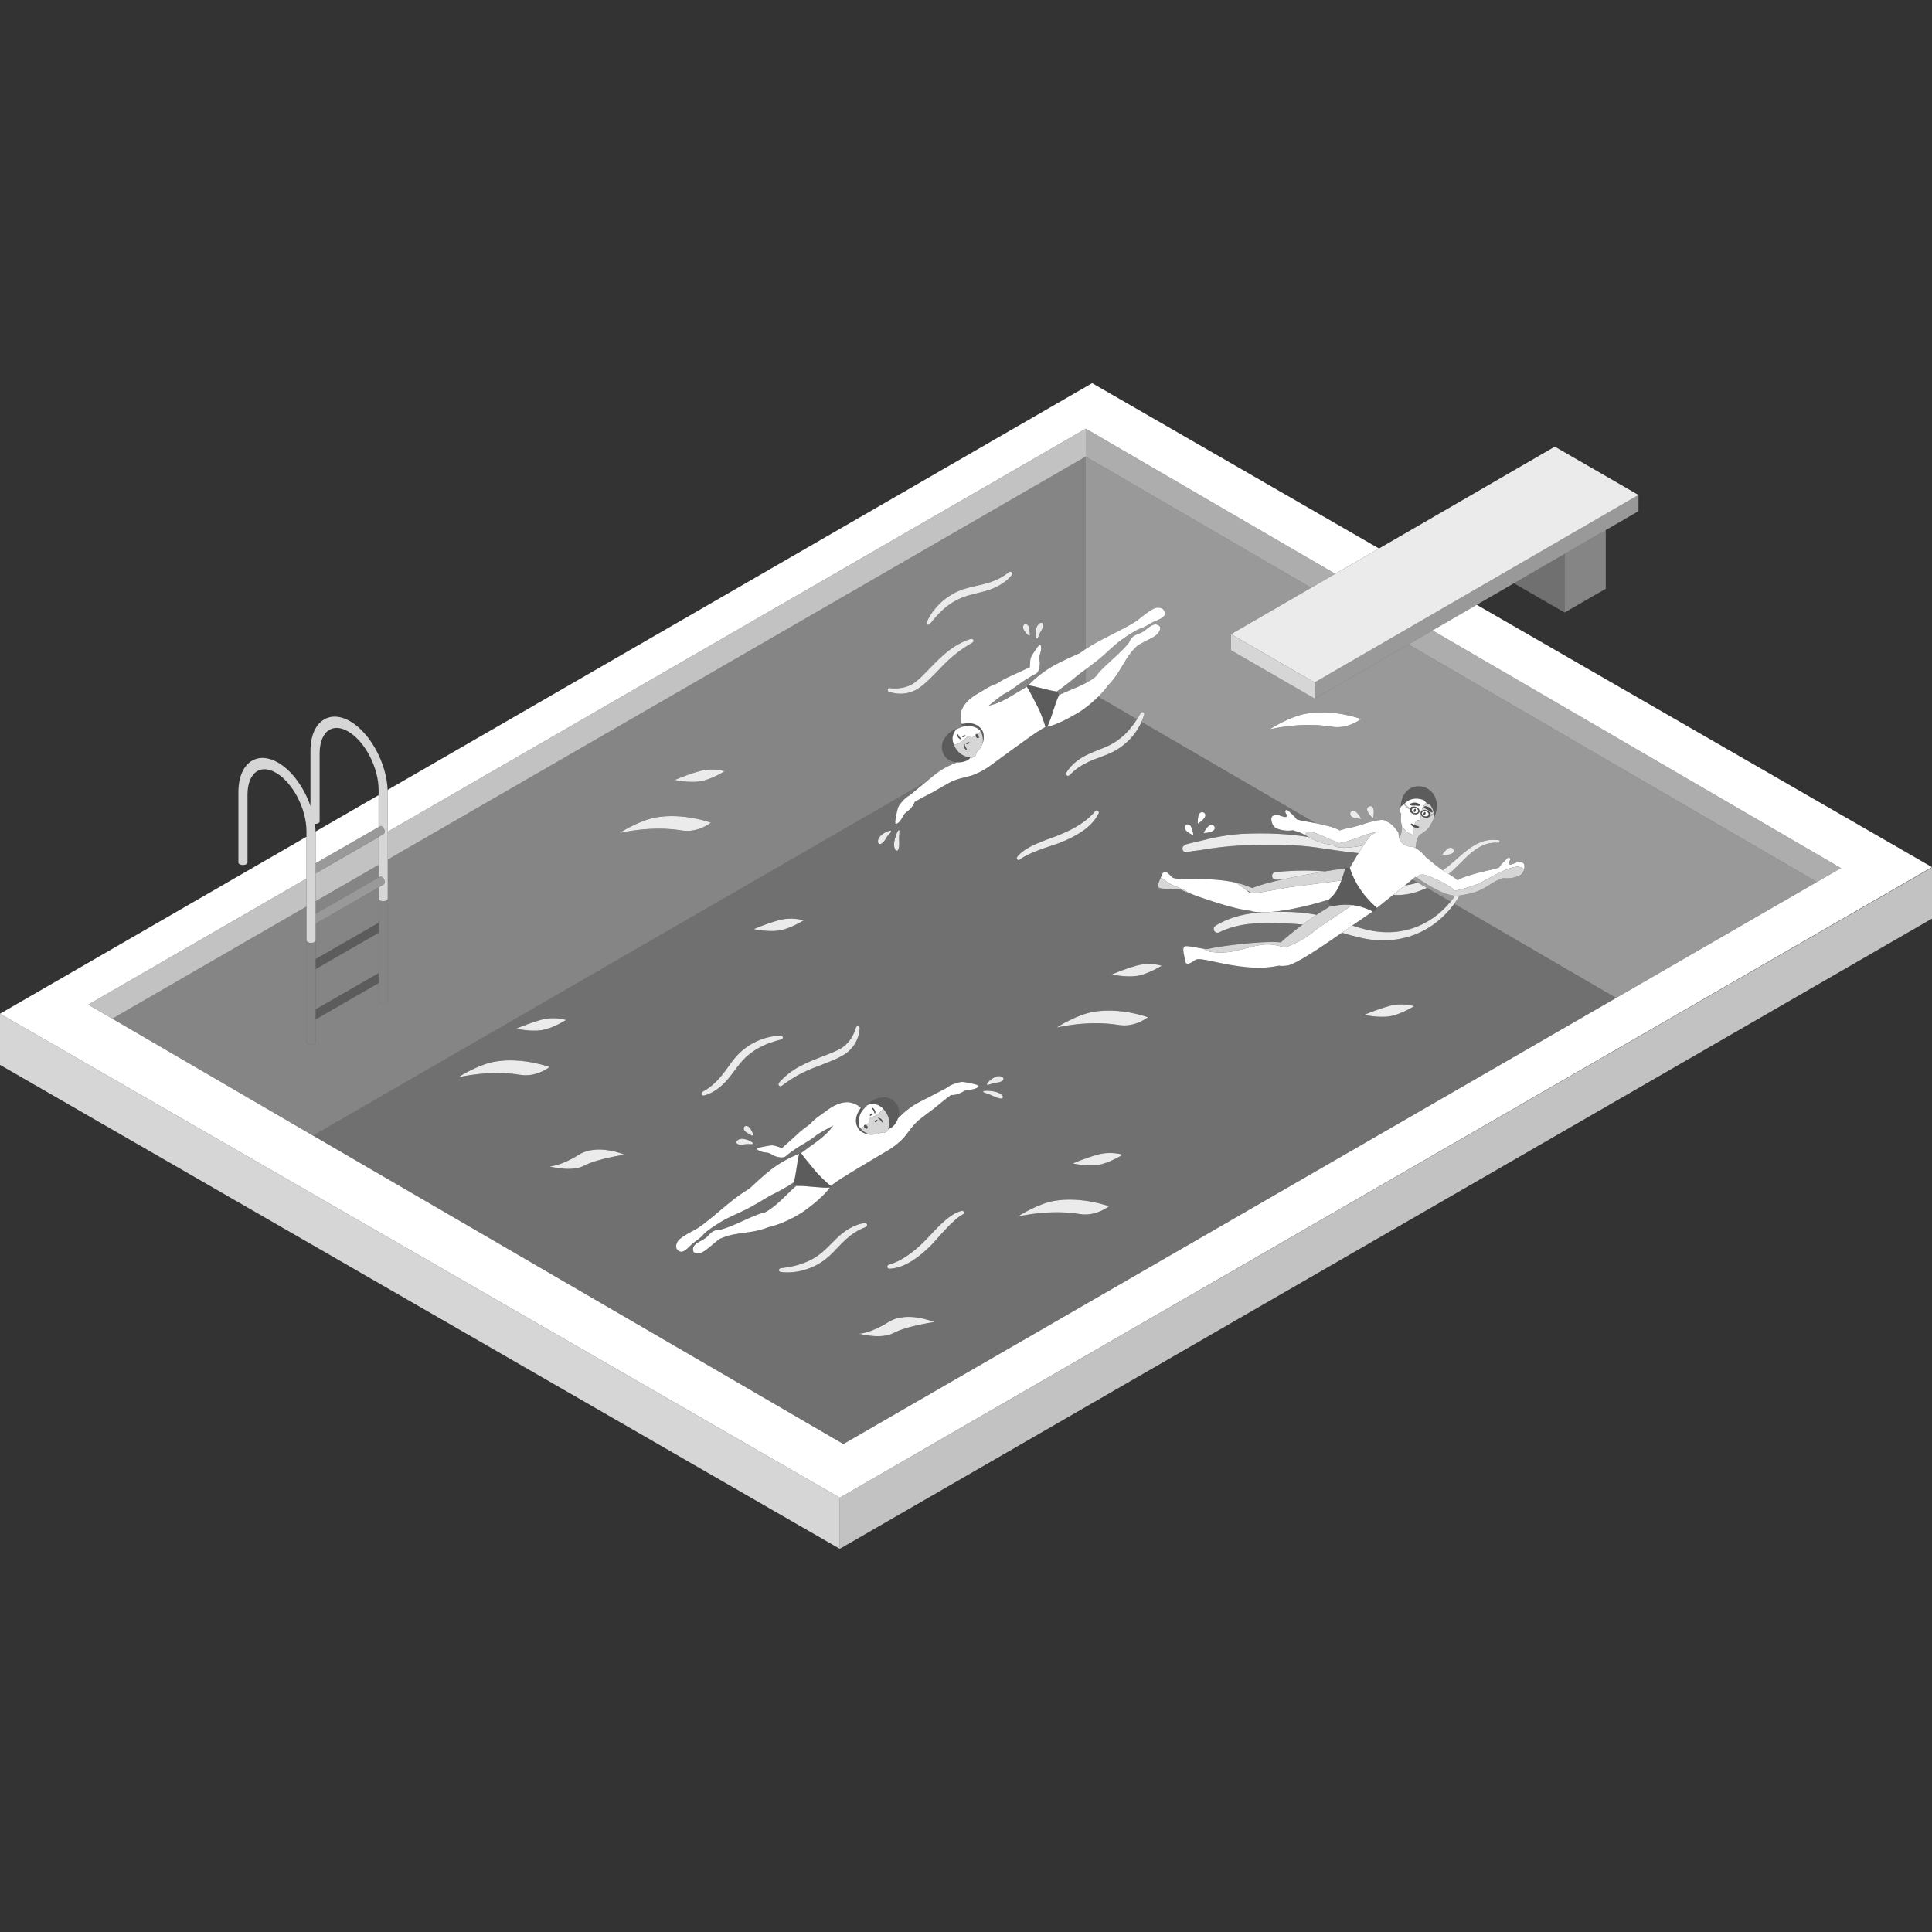<svg viewBox="0 0 300 300" xmlns="http://www.w3.org/2000/svg"><rect x="0" y="0" width="300" height="300" fill="#333333" stroke="none"/><g fill="#fff"><path d="m 300 134.65 l -169.6 97.91 -130.4 -75.15 47.59 -27.48 v 6.5 l -33.89 19.57 3.74 2.18 31.17 18.16 82.35 47.89 119.99 -69.27 31.17 -18 3.74 -2.16 -63.43 -36.91 6.87 -3.98 z"/><path d="m 188.55 128.3 c -.73 -.87 -1.67 1.06 -1.67 1.06 s 2.18 -.05 1.67 -1.06 z"/><path d="m 186.9 126.16 c -1.07 -.39 -.9 1.75 -.9 1.75 s 1.85 -1.15 .9 -1.75 z"/><path d="m 184.15 128.09 c -.83 .78 1.15 1.61 1.15 1.61 s -.18 -2.17 -1.15 -1.61 z"/><path d="m 169.59 59.5 l -109.4 63.16 c .02 .15 .02 .3 .02 .45 v 6.04 l 108.39 -62.58 38.73 22.53 6.8 -3.93 z"/><path d="m 49 129.12 c .01 .14 .01 .27 .01 .4 v 4.52 l 9.78 -5.62 v -4.95 z"/><path d="m 168.6 66.57 v 4.33 l -108.39 62.58 v -4.33 z" opacity=".7"/><path d="m 58.79 129.97 v 4.33 l -9.78 5.65 v -4.34 z" opacity=".7"/><path d="m 47.59 136.43 v 4.34 l -30.15 17.41 -3.74 -2.18 z" opacity=".7"/><path d="m 58.79 134.3 v 1.96 l -9.78 5.62 v -1.93 z" opacity=".4"/><path d="m 58.79 137.8 v 5.5 l -9.78 5.62 v -5.48 z" opacity=".4"/><path d="m 58.79 144.84 v 6.27 l -9.78 5.62 v -6.25 z" opacity=".4"/><path d="m 60.21 133.48 v 21.93 c 0 .21 -.32 .38 -.71 .38 s -.71 -.17 -.71 -.38 v -2.76 l -9.78 5.64 v 3.56 c 0 .21 -.32 .38 -.71 .38 s -.7 -.17 -.7 -.38 v -.03 h -.01 v -21.05 l -30.15 17.41 31.17 18.16 95.26 -55 h .01 c .48 -.41 1.84 -1.6 2.86 -2.11 .54 -.31 1.2 -.59 1.85 -.85 h .19 c -.66 -.01 -1.33 -.21 -1.73 -.59 -.93 -.9 -.95 -2.03 -.56 -2.8 .34 -.69 1.14 -1.61 2.04 -1.77 .19 -.08 .63 -.27 .88 -.35 -.02 -.14 -.05 -.28 -.08 -.42 -.01 -.02 -.01 -.03 -.01 -.04 -.03 -.13 -.05 -.25 -.07 -.38 -.17 -.52 -.09 -1.47 .14 -1.96 .5 -1.06 1.44 -1.79 2.42 -2.36 .97 -.56 1.85 -1.21 2.91 -1.54 .92 -.57 1.53 -.9 2.07 -1.13 .58 -.25 2.21 -1.02 3.13 -1.45 -.01 -.14 -.01 -.26 0 -.36 0 -.17 .04 -.64 .07 -.79 .08 -.38 .11 -.45 .34 -.83 .11 -.16 .99 -1.62 1.19 -1.49 .24 .13 .16 .93 0 1.38 -.27 .75 -.02 1.01 -.05 1.6 -.03 .55 -.19 1.24 -.55 1.49 -.13 .09 -.24 .14 -.33 .16 -.86 .48 -1.68 .99 -2.45 1.56 -.72 .54 -1.51 1.11 -2.42 1.56 -.63 .47 -1.44 1.09 -2.19 1.7 2.17 -.48 3.46 -1.52 5.92 -2.94 0 -.06 .14 -.19 .2 -.21 h .01 c 1.15 -1.2 2.56 -2.29 3.99 -3.09 1.23 -.68 2.8 -1.39 3.99 -1.91 q .01 0 .01 -.01 c .34 -.24 .66 -.46 .95 -.65 v -29.86 l -108.39 62.58 z m 45.68 -4.52 c -4.71 -.78 -9.28 .3 -9.7 .4 .33 -.22 3.25 -2.04 5.77 -2.45 4.29 -.71 8.43 .84 8.43 .84 s -2.04 1.62 -4.5 1.21 z m 2.75 -7.62 c -1.71 .25 -3.87 -.22 -3.87 -.22 s 1.62 -.74 3.78 -1.36 c 2.17 -.62 3.97 0 3.97 0 s -2.16 1.34 -3.88 1.58 z m 42.36 -21.55 c -1.1 .62 -2.13 1.33 -3.08 2.14 -.96 .81 -1.83 1.73 -2.72 2.67 -.45 .46 -.92 .92 -1.41 1.37 -.26 .22 -.51 .44 -.79 .65 -.07 .05 -.13 .1 -.2 .15 l -.23 .15 c -.07 .05 -.15 .09 -.23 .14 s -.15 .09 -.24 .13 c -1.28 .65 -2.8 .7 -4.09 .21 -.14 -.05 -.22 -.22 -.16 -.37 .05 -.13 .17 -.2 .3 -.18 h .01 c .61 .07 1.22 .06 1.8 -.03 .3 -.05 .58 -.12 .86 -.22 .28 -.09 .54 -.21 .79 -.35 .06 -.03 .13 -.07 .19 -.11 s .12 -.07 .18 -.12 l .17 -.12 c .06 -.05 .12 -.1 .17 -.15 .24 -.19 .47 -.4 .7 -.61 .45 -.43 .89 -.89 1.34 -1.35 s .9 -.94 1.38 -1.39 .97 -.9 1.49 -1.31 c 1.06 -.82 2.25 -1.49 3.52 -1.89 .17 -.05 .35 .05 .41 .22 .04 .14 -.03 .3 -.16 .37 z m 6.11 -10.5 c -.42 .53 -.94 .98 -1.51 1.35 s -1.18 .66 -1.81 .89 c -.64 .23 -1.27 .38 -1.89 .54 s -1.24 .29 -1.81 .48 c -.57 .18 -1.13 .41 -1.66 .7 -.53 .28 -1.03 .61 -1.51 1 -.11 .09 -.23 .19 -.35 .29 -.11 .1 -.22 .2 -.33 .3 -.11 .11 -.23 .21 -.33 .32 l -.32 .33 c -.42 .45 -.82 .93 -1.2 1.43 -.06 .07 -.14 .11 -.23 .11 -.06 0 -.12 -.02 -.18 -.06 -.11 -.08 -.14 -.23 -.09 -.34 .26 -.61 .6 -1.18 1 -1.72 .2 -.26 .41 -.52 .63 -.77 .23 -.24 .47 -.48 .72 -.7 .51 -.45 1.06 -.84 1.64 -1.18 .59 -.34 1.21 -.62 1.86 -.82 .64 -.2 1.27 -.35 1.9 -.49 .62 -.13 1.23 -.27 1.81 -.45 1.16 -.36 2.26 -.89 3.2 -1.66 .06 -.05 .13 -.07 .21 -.07 .09 0 .18 .04 .25 .11 .09 .12 .09 .29 0 .41 z m 2.82 9.25 c .01 .07 -.05 .14 -.13 .15 -.04 0 -.07 -.01 -.1 -.03 -.25 -.2 -.43 -.44 -.62 -.69 -.09 -.12 -.17 -.26 -.2 -.4 -.04 -.15 -.04 -.31 .06 -.49 .09 -.16 .29 -.22 .45 -.14 h .01 c .19 .09 .27 .21 .33 .33 .05 .12 .08 .26 .09 .4 .03 .28 .1 .55 .11 .86 z m 2.08 -1.53 c 0 .24 -.05 .4 -.13 .57 -.07 .15 -.16 .3 -.26 .46 -.19 .31 -.32 .66 -.45 1.04 -.02 .05 -.08 .09 -.13 .09 -.02 0 -.03 0 -.05 -.01 -.04 -.01 -.07 -.05 -.09 -.09 -.12 -.41 -.1 -.86 -.03 -1.3 .03 -.22 .11 -.44 .23 -.63 s .28 -.35 .53 -.43 c .16 -.04 .32 .05 .37 .2 0 .03 .01 .05 .01 .08 z" opacity=".4"/><path d="m 168.6 103.92 v 2.14 c -.04 .02 -.08 .04 -.12 .06 -.71 .37 -1.48 .7 -2.1 .95 -.66 .27 -1.34 .55 -1.98 .88 .04 -.3 -.19 -.5 -.33 -.57 1.16 -.76 2.25 -1.66 3.29 -2.52 .32 -.27 .79 -.61 1.24 -.94 z" opacity=".4"/><path d="m 285.86 134.8 l -3.74 2.16 -63.43 -36.9 3.74 -2.17 z" opacity=".6"/><path d="m 207.33 89.1 l -3.74 2.17 -34.99 -20.36 v -4.34 z" opacity=".6"/><path d="m 221.92 124.83 c -.19 -.02 -.34 -.09 -.44 -.19 q -.01 0 -.02 -.01 c -.09 -.1 -.2 -.22 -.32 -.35 .29 .13 .56 .32 .78 .55 z" opacity=".15"/><path d="m 225.95 139.09 c -.23 .32 -.46 .63 -.7 .92 l -3.68 -2.14 -1.41 -.82 -.86 -.5 c .26 -.2 .43 -.34 .49 -.39 .1 .07 .2 .12 .32 .15 v .01 s 0 .01 .01 .01 l .01 .01 c .08 .08 .16 .14 .26 .21 s .24 .16 .43 .28 c .32 .21 .76 .49 1.27 .79 1.08 .61 2.44 1.29 3.52 1.44 .1 .01 .22 .03 .34 .03 z" opacity=".5"/><path d="m 218.69 100.06 l -14.55 8.42 -12.99 -7.5 v -2.51 l 12.44 -7.2 -34.99 -20.36 v 29.85 c 1.45 -.95 2.5 -1.45 3.99 -2.22 .36 -.18 1.07 -.54 1.83 -.94 s 1.57 -.85 2.12 -1.23 c .29 -.23 .57 -.45 .86 -.68 .7 -.55 1.7 -1.29 2.2 -1.33 .33 -.03 .68 0 .95 .19 .27 .2 .42 .71 .27 1 -.27 .52 -1.24 .79 -1.72 1.02 -.55 .26 -1.47 .93 -2.15 1.08 -.78 .3 -1.96 1.1 -2.81 1.71 -1.38 .99 -2.4 2.16 -3.93 3.35 -.22 .18 -.4 .31 -.55 .41 -.23 .21 -.63 .5 -1.06 .8 v 2.14 c .67 -.36 1.28 -.74 1.68 -1.14 .14 -.26 .33 -.48 .53 -.7 1.37 -1.45 3.25 -2.86 4.5 -4.46 .48 -1.21 1.26 -1.21 1.93 -1.53 .65 -.31 1.59 -1.44 2.35 -1.25 .89 .22 .59 .9 .17 1.43 -.38 .48 -1.88 1.11 -2.77 1.63 -.07 .04 -.17 .09 -.28 .14 -.7 .63 -1.15 1.19 -1.53 1.75 -.99 1.49 -1.81 3.25 -3.13 4.5 -.35 .52 -.89 1.14 -1.52 1.76 l 6.02 3.5 c .21 -.32 .4 -.65 .6 -.98 .05 -.09 .15 -.15 .25 -.15 .05 0 .09 .01 .14 .04 .12 .07 .17 .21 .14 .33 -.11 .39 -.26 .78 -.43 1.16 l 27.06 15.74 c .22 .04 .38 .07 .45 .09 .61 .18 2.23 .41 3.27 1.03 .98 -.35 2.02 -.5 2.02 -.5 .65 -.18 1.01 -.27 1.65 -.48 .97 -.32 1.98 -.62 3 -.67 .3 .06 .51 .15 .65 .27 .86 .34 1.37 1.12 1.81 1.73 .02 .04 .01 .3 .07 .62 0 .02 .01 .04 .02 .07 .1 -.08 .18 -.19 .24 -.34 .26 -.62 .16 -1.48 .16 -1.48 -.01 -.04 -.02 -.08 -.02 -.11 -.1 -.48 -.17 -1.01 -.05 -1.63 -.01 -.04 -.02 -.09 -.06 -.14 -.09 -.13 -.16 -.31 -.14 -.5 .02 -.15 .06 -.3 .12 -.42 .17 -5.42 7.63 -3.64 5.07 1.89 0 .01 -.01 .02 -.01 .03 -.01 0 -.01 .01 -.01 .02 -.14 .27 -.44 .85 -.56 1.03 -.44 .65 -.99 1 -1.59 1.31 -.02 .01 -.05 .05 -.08 .1 -.47 .9 -.42 1.36 -.41 1.42 -.02 .01 -.07 .26 -.11 .5 .61 .33 1.27 .96 1.65 1.47 .53 .39 1.06 .88 1.5 1.22 .42 .32 .7 .52 1.07 .77 .38 -.26 .75 -.55 1.11 -.84 1.32 -1.09 2.6 -2.41 4.1 -3.2 1.03 -.54 2.16 -.83 3.46 -.64 .12 .01 .21 .12 .19 .24 -.01 .11 -.12 .2 -.24 .19 -1.19 -.11 -2.19 .23 -3.1 .77 -1.41 .86 -2.56 2.22 -3.78 3.36 -.25 .24 -.52 .47 -.79 .7 .39 .24 .91 .58 1.36 .97 1.01 -.62 2.51 -.92 3.09 -1.12 .29 -.1 2.59 -.59 2.93 -.71 .16 -.06 .3 -.1 .42 -.12 .03 -.05 .06 -.1 .09 -.15 .34 -.51 .65 -.71 1.18 -1.29 .15 -.16 .44 -.2 .45 .12 .02 .39 -.42 .55 -.14 .79 .28 .21 1.12 -.35 1.47 -.36 .8 -.01 1.04 .34 .84 1.16 v .02 c -.19 .77 -.7 .98 -1.24 1.15 -.69 .22 -1.35 .27 -2.02 .19 -.1 .06 -.2 .11 -.32 .14 -1.06 .32 -1.91 1.01 -2.44 1.31 -1.51 .87 -2.71 1.01 -3.53 1.18 -.16 .03 -.32 .05 -.46 .07 -.26 .45 -.54 .87 -.84 1.28 l 25.14 14.62 31.17 -18 z m -11.85 12.79 c -4.7 -.78 -9.27 .3 -9.69 .4 .33 -.22 3.25 -2.04 5.76 -2.45 4.29 -.71 8.43 .84 8.43 .84 s -2.03 1.62 -4.5 1.21 z m 2.88 13.26 c .69 -.89 1.66 1.06 1.66 1.06 s -2.14 -.02 -1.66 -1.06 z m 3.49 .96 s -1.62 -1.4 -.59 -1.88 c 1.1 -.24 .59 1.88 .59 1.88 z m 10.71 5.68 s 1.13 -1.82 1.77 -.87 c .4 1.05 -1.77 .87 -1.77 .87 z" opacity=".5"/><path d="m 225.81 140.34 c -1.01 1.38 -2.2 2.53 -3.52 3.42 -2.52 1.71 -5.53 2.47 -8.73 2.22 -.92 -.08 -1.83 -.25 -2.73 -.47 -.83 -.19 -1.64 -.43 -2.46 -.68 l -1.88 1.3 c -2.37 1.62 -5.08 3.37 -6.38 3.76 -.37 .07 -.69 .1 -.98 .1 -.2 0 -.38 -.01 -.54 -.04 -1.11 .24 -2.66 .42 -4.63 .26 -4.45 -.35 -7.61 -1.69 -8.36 -1.14 -.76 .55 -1.43 .89 -1.54 .2 s -.58 -2 -.13 -2.3 c .33 -.21 1.95 .23 3.01 .36 .35 .04 .64 .05 .81 -.01 .53 -.21 7.95 -1.3 11.15 -.99 .71 -.69 1.95 -1.72 3.39 -2.77 h -.03 c -1.34 -.13 -2.69 -.18 -4.03 -.2 -1.86 -.06 -3.69 -.04 -5.48 .29 -1.15 .22 -2.29 .55 -3.4 1.11 -.29 .16 -.65 .06 -.81 -.23 -.16 -.28 -.05 -.65 .23 -.8 1.18 -.72 2.4 -1.2 3.66 -1.53 1.19 -.3 2.41 -.46 3.64 -.54 -.59 0 -1.12 -.04 -1.57 -.13 -.12 -.02 -.22 -.06 -.31 -.1 -2.42 -.21 -7.43 -1.92 -9.58 -2.76 -.07 -.02 -.13 -.05 -.19 -.07 -.01 0 -.01 -.01 -.02 -.01 -.05 -.02 -.1 -.04 -.14 -.05 -.05 -.03 -.1 -.05 -.15 -.07 h -.01 c -.25 -.1 -.42 -.18 -.48 -.22 -.03 -.02 -.08 -.04 -.13 -.06 -.69 -.26 -2.88 -.07 -3.47 -.31 -.04 -.02 -.07 -.03 -.09 -.06 -.26 -.26 .01 -.9 .28 -1.48 .11 -.25 .23 -.48 .3 -.67 .24 -.64 .81 -.19 1.42 .49 .61 .67 3.87 .03 8.17 .58 .66 .08 1.26 .19 1.81 .32 .47 .11 .91 .24 1.31 .37 .04 .02 .08 .03 .12 .04 .06 .02 .11 .04 .16 .06 .07 .02 .14 .05 .2 .07 .03 .01 .05 .02 .07 .03 .1 .04 .2 .07 .3 .11 v .01 h .01 c .13 .05 .25 .1 .37 .16 1.05 -.48 3 -.98 5 -1.41 -.14 .03 -.29 .06 -.43 .09 -.29 0 -.58 0 -.87 .01 -.32 .02 -.6 -.23 -.62 -.56 s .23 -.61 .56 -.63 c 2.09 -.2 4.16 -.28 6.24 -.19 .46 .02 .93 .05 1.39 .09 .51 -.08 1.01 -.16 1.47 -.23 .28 -.05 .55 -.09 .79 -.12 .35 -.04 .65 -.08 .89 -.1 -.06 .22 -.12 .45 -.19 .67 .07 -.22 .13 -.45 .2 -.68 .25 -.07 .5 -.13 .71 -.06 .41 -.72 .88 -1.54 1.36 -2.32 -2.21 -.19 -4.44 -.59 -6.64 -.89 -1.49 -.2 -3.01 -.32 -4.54 -.37 -1.37 -.06 -2.75 -.05 -4.12 -.02 -.92 .02 -1.83 .05 -2.74 .09 -1.1 .04 -2.2 .14 -3.3 .26 -1.11 .13 -2.21 .28 -3.3 .48 -.12 .02 -1.17 .13 -1.67 .23 -.23 .06 -.45 .13 -.61 .08 -.31 -.1 -.49 -.43 -.39 -.74 .02 -.09 .18 -.35 .58 -.49 .47 -.15 1.66 -.39 1.79 -.43 1.11 -.29 2.23 -.56 3.36 -.76 1.14 -.21 2.29 -.34 3.44 -.43 1.94 -.08 3.91 -.11 5.88 .01 1.52 .08 3.03 .25 4.52 .49 -.18 -.11 -.39 -.23 -.61 -.35 -.42 -.22 -.91 -.45 -1.45 -.58 -.12 -.03 -.23 -.08 -.32 -.13 -.67 .11 -1.33 .09 -2.03 -.09 -.55 -.14 -1.07 -.33 -1.3 -1.1 -.24 -.81 -.02 -1.18 .78 -1.2 .35 -.01 1.22 .51 1.48 .28 .27 -.25 -.17 -.39 -.18 -.78 0 -.32 .29 -.3 .45 -.15 .56 .55 .87 .74 1.24 1.24 .04 .04 .07 .09 .1 .13 .13 .02 .26 .05 .43 .11 .27 .08 1.74 .32 2.51 .47 l -27.06 -15.74 c -.1 .23 -.21 .45 -.33 .67 -.16 .29 -.34 .58 -.52 .85 -.2 .28 -.4 .54 -.62 .8 -.44 .51 -.93 .98 -1.47 1.39 -.53 .41 -1.11 .77 -1.73 1.06 -.61 .29 -1.21 .51 -1.81 .74 -.6 .22 -1.19 .44 -1.73 .69 -1.1 .52 -2.13 1.19 -2.95 2.08 h -.01 c -.12 .13 -.32 .14 -.45 .02 -.11 -.11 -.13 -.27 -.06 -.4 .34 -.59 .8 -1.1 1.31 -1.54 .51 -.45 1.08 -.82 1.67 -1.13 .61 -.31 1.21 -.55 1.81 -.79 .59 -.24 1.18 -.46 1.73 -.72 .54 -.26 1.06 -.56 1.54 -.92 .49 -.35 .95 -.75 1.36 -1.19 .1 -.11 .21 -.22 .31 -.34 .1 -.11 .2 -.23 .29 -.35 .1 -.12 .2 -.23 .29 -.36 l .27 -.37 c .14 -.19 .27 -.39 .4 -.59 l -6.02 -3.5 c -.97 .96 -2.16 1.93 -3.24 2.56 -1.17 .69 -3.27 1.84 -4.68 2.1 -.01 .01 -.25 .05 -.28 .04 -.49 .24 -1.36 .79 -2.59 1.66 -1.75 1.24 -4.33 3.14 -6.05 4.4 -.54 .4 -1.24 .81 -1.9 1.1 -1.08 .57 -2.33 .6 -3.82 1.22 -.06 .02 -.12 .05 -.18 .07 -.95 .5 -1.93 1.1 -2.84 1.61 -.9 .5 -1.83 .91 -2.73 1.47 -.05 .04 -.11 .07 -.18 .09 -.12 .37 -.4 .77 -.67 1.07 -.44 .48 -.83 .49 -1.21 1.28 -.22 .47 -.79 1.16 -1.07 1.06 -.26 -.04 .19 -1.87 .24 -2.07 .11 -.48 .14 -.55 .38 -.92 .09 -.13 .43 -.52 .55 -.66 .22 -.23 .62 -.6 .99 -.77 .5 -.4 2.33 -1.92 2.62 -2.16 l -95.26 55 82.35 47.89 119.99 -69.27 z m -37.26 -12.04 c .51 1.01 -1.67 1.06 -1.67 1.06 s .94 -1.93 1.67 -1.06 z m -1.65 -2.14 c .95 .6 -.9 1.75 -.9 1.75 s -.17 -2.14 .9 -1.75 z m -2.75 1.93 c .97 -.56 1.15 1.61 1.15 1.61 s -1.98 -.83 -1.15 -1.61 z m -45.23 2.35 c .12 -.51 .28 -1.01 .53 -1.46 .04 -.05 .11 -.07 .17 -.04 .04 .02 .06 .06 .05 .11 -.04 .5 -.08 .98 -.06 1.46 .02 .25 .02 .48 .01 .72 -.02 .23 -.04 .47 -.15 .72 v .01 c -.06 .12 -.2 .17 -.32 .12 -.04 -.02 -.08 -.05 -.1 -.09 -.16 -.24 -.21 -.5 -.22 -.77 -.01 -.26 .02 -.52 .09 -.78 z m -2.57 0 c .03 -.12 .08 -.23 .14 -.33 .12 -.21 .28 -.38 .47 -.52 .38 -.29 .79 -.51 1.24 -.6 .08 -.02 .15 .03 .17 .11 .01 .05 -.01 .09 -.04 .13 -.29 .31 -.55 .6 -.75 .93 -.09 .17 -.19 .33 -.3 .47 -.06 .08 -.12 .15 -.2 .21 -.07 .07 -.16 .13 -.27 .19 l -.03 .01 c -.15 .07 -.34 0 -.41 -.16 l -.03 -.06 c -.03 -.14 -.01 -.26 .01 -.38 z m -8.67 33.61 c .6 -.23 1.19 -.45 1.76 -.7 .29 -.13 .57 -.25 .84 -.4 .07 -.03 .14 -.07 .2 -.1 l .19 -.11 c .06 -.04 .12 -.08 .18 -.12 s .11 -.09 .17 -.13 c .23 -.17 .44 -.37 .63 -.59 .2 -.22 .38 -.45 .54 -.7 .31 -.51 .56 -1.06 .73 -1.65 v -.01 c .04 -.12 .15 -.21 .29 -.21 .16 .01 .28 .14 .28 .3 -.05 1.37 -.7 2.75 -1.8 3.68 -.07 .06 -.14 .12 -.21 .17 s -.14 .11 -.22 .16 l -.23 .14 c -.07 .05 -.15 .09 -.22 .13 -.29 .17 -.6 .32 -.9 .47 -.6 .28 -1.21 .53 -1.82 .76 -1.21 .46 -2.4 .9 -3.52 1.46 s -2.17 1.23 -3.17 2 c -.12 .1 -.29 .1 -.41 0 -.13 -.12 -.15 -.32 -.04 -.46 .87 -1.02 1.95 -1.85 3.12 -2.5 .58 -.32 1.19 -.6 1.79 -.86 s 1.22 -.49 1.82 -.73 z m -6.85 -21.13 c 2.16 -.62 3.96 0 3.96 0 s -2.16 1.34 -3.87 1.58 c -1.72 .25 -3.88 -.22 -3.88 -.22 s 1.62 -.74 3.79 -1.36 z m -11.72 26.59 c 1.08 -.56 1.99 -1.37 2.78 -2.3 .39 -.45 .76 -.97 1.13 -1.48 .37 -.52 .75 -1.05 1.19 -1.56 .44 -.52 .94 -.98 1.48 -1.39 s 1.12 -.76 1.72 -1.05 c .31 -.14 .62 -.27 .93 -.38 .32 -.11 .64 -.21 .96 -.28 .65 -.16 1.31 -.24 1.97 -.25 .13 0 .25 .09 .28 .22 .04 .15 -.05 .31 -.2 .35 h -.01 c -.6 .16 -1.2 .34 -1.78 .55 l -.43 .16 -.42 .18 c -.14 .06 -.27 .13 -.41 .19 -.14 .07 -.27 .14 -.41 .21 -.53 .28 -1.04 .62 -1.51 1 -.47 .37 -.9 .79 -1.29 1.25 -.4 .45 -.76 .97 -1.15 1.47 -.39 .51 -.78 1.04 -1.24 1.54 -.46 .49 -.96 .93 -1.53 1.31 -.56 .38 -1.17 .69 -1.83 .86 -.14 .04 -.3 -.02 -.37 -.16 -.02 -.05 -.04 -.1 -.04 -.15 0 -.11 .07 -.23 .18 -.29 z m 7.64 6.82 h -.01 c -.27 -.14 -.5 -.3 -.75 -.44 -.12 -.07 -.24 -.15 -.33 -.25 s -.16 -.22 -.17 -.42 v -.02 c -.01 -.18 .12 -.33 .3 -.36 .21 -.02 .36 .05 .48 .14 s .21 .21 .29 .35 c .15 .26 .31 .53 .39 .84 .01 .03 0 .06 -.01 .1 -.04 .07 -.12 .1 -.19 .06 z m .16 1.22 c -.01 .06 -.06 .12 -.13 .12 h -.02 c -.4 -.02 -.77 -.04 -1.13 .02 -.18 .03 -.36 .05 -.53 .06 -.18 0 -.35 -.01 -.57 -.11 l -.02 -.01 c -.02 -.01 -.04 -.02 -.06 -.04 -.13 -.1 -.15 -.29 -.04 -.41 .16 -.21 .38 -.29 .6 -.33 .22 -.03 .45 -.02 .67 .04 .43 .11 .84 .27 1.18 .54 .03 .03 .05 .07 .05 .12 z m -32.98 -19.17 c 2.17 -.62 3.97 0 3.97 0 s -2.16 1.35 -3.88 1.59 c -1.71 .24 -3.87 -.23 -3.87 -.23 s 1.62 -.74 3.78 -1.36 z m -3.1 8.52 c -4.71 -.78 -9.27 .29 -9.69 .39 .33 -.22 3.25 -2.04 5.76 -2.45 4.29 -.71 8.43 .85 8.43 .85 s -2.03 1.61 -4.5 1.21 z m 9.9 14.09 c -2.04 1.08 -5.4 .12 -5.4 .12 s 1.68 0 4.56 -1.81 c 2.88 -1.8 7.09 0 7.09 0 s -4.21 .61 -6.25 1.69 z m 39.31 12.77 c -.43 .47 -.88 .93 -1.38 1.38 -.51 .45 -1.07 .85 -1.66 1.18 s -1.21 .6 -1.85 .8 c -.32 .11 -.65 .19 -.97 .26 -.33 .06 -.66 .12 -.99 .15 -.67 .07 -1.33 .06 -1.98 -.02 -.13 -.02 -.24 -.12 -.26 -.25 v -.02 c 0 -.15 .11 -.29 .26 -.31 .62 -.07 1.24 -.17 1.84 -.3 l .45 -.1 c .14 -.04 .29 -.08 .44 -.12 s .29 -.09 .43 -.14 c .15 -.04 .29 -.1 .43 -.15 .57 -.21 1.12 -.47 1.63 -.78 .52 -.31 1 -.67 1.45 -1.07 .46 -.39 .89 -.86 1.34 -1.3 .46 -.46 .91 -.92 1.44 -1.35 .52 -.43 1.08 -.8 1.69 -1.1 .6 -.3 1.26 -.52 1.93 -.61 .15 -.01 .29 .07 .34 .21 .01 .04 .02 .08 .02 .12 0 .13 -.08 .25 -.21 .3 -1.15 .41 -2.16 1.09 -3.07 1.9 -.44 .4 -.88 .86 -1.32 1.32 z m 8.76 13.21 c -2.04 1.08 -5.4 .12 -5.4 .12 s 1.68 0 4.56 -1.8 c 2.89 -1.81 7.09 0 7.09 0 s -4.2 .6 -6.25 1.68 z m 10.73 -18.41 l -.04 .02 c -.47 .24 -.91 .61 -1.33 .99 -.21 .19 -.42 .39 -.63 .59 l -.31 .31 -.3 .32 c -.41 .42 -.8 .86 -1.19 1.3 l -.6 .67 -.3 .34 c -.11 .12 -.22 .23 -.33 .34 -.86 .86 -1.8 1.66 -2.85 2.33 -.53 .34 -1.09 .63 -1.68 .85 s -1.22 .36 -1.85 .39 c -.15 .01 -.29 -.08 -.33 -.23 -.05 -.17 .05 -.35 .22 -.4 h .01 c 1.09 -.32 2.09 -.85 3.03 -1.51 .94 -.65 1.8 -1.43 2.63 -2.26 .4 -.39 .8 -.85 1.21 -1.28 .42 -.44 .84 -.87 1.28 -1.29 .22 -.21 .46 -.41 .69 -.62 .24 -.19 .48 -.39 .73 -.56 .26 -.18 .53 -.35 .81 -.5 .14 -.07 .3 -.13 .45 -.19 .14 -.07 .32 -.1 .47 -.14 .13 -.04 .27 .02 .33 .14 .08 .14 .02 .31 -.12 .39 z m 1.02 -19.33 c -.88 .03 -1.04 .39 -1.65 .6 -.39 .14 -.86 .24 -1.25 .2 -.04 .05 -.09 .1 -.15 .14 -.87 .6 -1.61 1.3 -2.42 1.92 -.83 .64 -1.76 1.31 -2.59 1.99 -.05 .05 -.1 .09 -.14 .14 -1.15 1.13 -1.67 2.27 -2.62 3.04 -.52 .49 -1.18 .98 -1.76 1.32 -1.83 1.08 -4.59 2.71 -6.41 3.84 -1.29 .79 -2.14 1.38 -2.55 1.73 0 .03 -.13 .24 -.15 .25 -.79 1.19 -2.66 2.67 -3.75 3.48 -1.65 1.23 -4.28 2.38 -5.84 2.69 -1.67 .72 -3.61 .79 -5.37 1.12 -.66 .12 -1.36 .32 -2.21 .72 -.09 .08 -.17 .15 -.24 .2 -.83 .62 -1.99 1.75 -2.58 1.91 -.66 .18 -1.39 .19 -1.25 -.71 .12 -.77 1.53 -1.2 2.07 -1.67 .56 -.5 .86 -1.21 2.17 -1.19 1.96 -.52 3.98 -1.7 5.86 -2.38 .28 -.1 .56 -.2 .85 -.22 .54 -.23 1.18 -.67 1.81 -1.19 .62 -.51 1.22 -1.08 1.69 -1.55 .51 -.51 1.03 -1.02 1.59 -1.48 h .04 c -.33 -.07 -.43 -.38 -.43 -.54 -1.14 .78 -2.41 1.43 -3.61 2.04 -.73 .38 -1.92 1.17 -2.5 1.45 -.15 .09 -.34 .2 -.59 .34 -1.7 .94 -3.17 1.42 -4.62 2.3 -.9 .55 -2.1 1.32 -2.68 1.92 -.4 .57 -1.38 1.15 -1.83 1.55 -.41 .36 -1.04 1.15 -1.62 1.19 -.33 .02 -.74 -.31 -.81 -.64 -.08 -.32 .04 -.66 .2 -.95 .23 -.45 1.3 -1.08 2.08 -1.51 .32 -.17 .64 -.34 .96 -.52 .57 -.36 1.3 -.92 1.97 -1.46 .66 -.55 1.27 -1.06 1.58 -1.32 1.56 -1.29 2.49 -2.15 4.57 -3.42 q .01 0 .01 -.01 c .95 -.89 2.21 -2.06 3.33 -2.93 1.29 -1 2.85 -1.87 4.4 -2.46 .04 -.06 .22 -.13 .28 -.11 2.26 -1.71 3.73 -2.49 5.02 -4.3 -.86 .46 -1.74 .96 -2.42 1.36 -.78 .65 -1.61 1.16 -2.39 1.62 -.83 .48 -1.61 1.03 -2.39 1.63 -.06 .08 -.15 .16 -.28 .24 -.37 .24 -1.07 .12 -1.58 -.07 -.56 -.21 -.7 -.53 -1.5 -.58 -.47 -.03 -1.25 -.27 -1.26 -.54 -.05 -.23 1.64 -.48 1.83 -.51 .44 -.07 .52 -.07 .9 .01 .15 .03 .59 .18 .75 .24 .09 .03 .21 .08 .33 .14 .76 -.68 2.11 -1.87 2.56 -2.31 .43 -.4 .97 -.83 1.85 -1.46 .72 -.85 1.66 -1.4 2.56 -2.07 .91 -.69 1.94 -1.26 3.12 -1.3 .54 -.03 1.45 .27 1.86 .63 .11 .07 .21 .14 .32 .21 l .03 .03 c .12 .09 .24 .16 .36 .24 .17 -.2 .52 -.54 .66 -.68 .51 -.76 1.66 -1.14 2.43 -1.18 .86 -.05 1.9 .41 2.36 1.61 .13 .35 .14 .77 .05 1.2 0 .01 0 .03 -.01 .04 0 .02 0 .03 -.01 .05 v .02 c -.03 .12 -.06 .23 -.1 .34 .5 -.5 1.01 -1 1.52 -1.37 .86 -.75 2.5 -1.54 3.06 -1.81 .33 -.17 2.45 -1.27 3.01 -1.57 .3 -.28 .8 -.5 1.1 -.6 .17 -.07 .67 -.23 .82 -.25 .43 -.08 .51 -.08 .99 0 .21 .04 2.07 .34 2.01 .59 -.02 .3 -.88 .55 -1.4 .58 z m 4.96 1.35 c -.28 0 -.5 -.07 -.73 -.15 -.22 -.08 -.44 -.17 -.65 -.28 -.44 -.2 -.9 -.36 -1.37 -.52 -.05 -.01 -.08 -.05 -.08 -.1 -.01 -.06 .04 -.12 .1 -.13 .52 -.06 1.04 -.01 1.56 .08 .26 .04 .51 .12 .75 .23 .23 .11 .46 .26 .62 .5 .03 .04 .04 .08 .04 .13 0 .13 -.1 .24 -.24 .24 z m .21 -2.83 l -.02 .02 c -.1 .09 -.19 .14 -.28 .18 s -.18 .08 -.27 .1 c -.18 .04 -.36 .07 -.55 .09 -.38 .06 -.75 .18 -1.15 .33 h -.01 c -.04 .01 -.09 .01 -.13 -.02 -.06 -.04 -.08 -.13 -.04 -.2 .26 -.38 .64 -.67 1.04 -.9 .21 -.12 .43 -.21 .67 -.24 .11 -.01 .23 -.01 .35 .01 s .24 .06 .36 .14 l .05 .05 c .11 .13 .1 .32 -.02 .44 z m 2.22 -34.66 c .1 -.13 .2 -.27 .32 -.38 .11 -.12 .23 -.24 .35 -.33 .25 -.21 .51 -.39 .77 -.55 .27 -.17 .54 -.32 .81 -.46 .28 -.13 .56 -.27 .84 -.39 .56 -.24 1.12 -.46 1.69 -.67 .56 -.21 1.13 -.4 1.65 -.62 1.08 -.44 2.14 -.92 3.11 -1.53 s 1.86 -1.32 2.58 -2.2 c .06 -.08 .15 -.12 .25 -.12 .07 0 .14 .02 .2 .07 .12 .09 .15 .26 .09 .39 -.27 .57 -.66 1.09 -1.09 1.55 s -.92 .86 -1.43 1.21 c -1.03 .71 -2.14 1.26 -3.27 1.71 -.14 .06 -.29 .12 -.44 .17 l -.43 .15 -.85 .29 c -.56 .18 -1.12 .37 -1.66 .58 l -.41 .16 -.41 .16 c -.27 .11 -.53 .22 -.79 .34 -.52 .25 -1.03 .51 -1.44 .84 l -.03 .03 c -.12 .1 -.3 .08 -.4 -.04 -.09 -.1 -.09 -.25 -.01 -.36 z m 9.76 55.43 c -4.7 -.78 -9.27 .3 -9.69 .4 .33 -.22 3.25 -2.05 5.76 -2.46 4.3 -.7 8.43 .85 8.43 .85 s -2.03 1.62 -4.5 1.21 z m 2.76 -7.62 c -1.71 .24 -3.87 -.23 -3.87 -.23 s 1.62 -.74 3.78 -1.36 3.96 0 3.96 0 -2.16 1.34 -3.87 1.59 z m 3.29 -21.74 c -4.71 -.77 -9.27 .3 -9.69 .4 .33 -.22 3.25 -2.04 5.76 -2.45 4.29 -.71 8.43 .85 8.43 .85 s -2.03 1.61 -4.5 1.2 z m 2.76 -7.62 c -1.71 .25 -3.88 -.22 -3.88 -.22 s 1.63 -.74 3.79 -1.36 3.96 0 3.96 0 -2.16 1.34 -3.87 1.58 z m 39.19 6.28 c -1.71 .24 -3.87 -.23 -3.87 -.23 s 1.62 -.73 3.78 -1.35 c 2.17 -.63 3.97 0 3.97 0 s -2.16 1.34 -3.88 1.58 z" opacity=".3"/><path d="m 225.25 140.01 c -1.02 1.23 -2.17 2.23 -3.44 2.99 -2.4 1.45 -5.19 2.03 -8.11 1.64 -.84 -.11 -1.67 -.31 -2.5 -.54 -.4 -.12 -.81 -.25 -1.22 -.38 l 3.18 -2.19 c .32 .01 .52 -.19 .62 -.53 .38 -.3 1.43 -1.14 2.55 -2.04 .95 .06 1.9 0 2.88 -.25 .81 -.2 1.6 -.48 2.36 -.84 z" opacity=".3"/><path d="m 220.16 137.05 c -.41 .13 -.83 .24 -1.25 .32 -.25 .05 -.5 .09 -.75 .11 .45 -.36 .85 -.69 1.14 -.93 z" opacity=".3"/><path d="m 206.75 140.62 c -.74 .42 -1.53 .91 -2.32 1.44 -.89 -.17 -1.79 -.29 -2.7 -.37 -1.16 -.09 -2.32 -.11 -3.48 -.11 -.27 0 -.54 .01 -.81 .02 2.77 -.23 6.28 -1.08 8.94 -1.92 -.12 .48 0 .79 .37 .94 z" opacity=".3"/><path d="m 172.2 187.31 s -2.03 1.62 -4.5 1.21 c -4.7 -.78 -9.27 .3 -9.69 .4 .33 -.22 3.25 -2.05 5.76 -2.46 4.3 -.7 8.43 .85 8.43 .85 z" opacity=".9"/><path d="m 145.05 205.29 s -4.2 .6 -6.25 1.68 c -2.04 1.08 -5.4 .12 -5.4 .12 s 1.68 0 4.56 -1.8 c 2.89 -1.81 7.09 0 7.09 0 z" opacity=".9"/><path d="m 96.98 179.3 s -4.21 .61 -6.25 1.69 -5.4 .12 -5.4 .12 1.68 0 4.56 -1.81 c 2.88 -1.8 7.09 0 7.09 0 z" opacity=".9"/><path d="m 174.33 179.31 s -2.16 1.34 -3.87 1.59 c -1.71 .24 -3.87 -.23 -3.87 -.23 s 1.62 -.74 3.78 -1.36 3.96 0 3.96 0 z" opacity=".9"/><path d="m 178.25 157.96 s -2.03 1.61 -4.5 1.2 c -4.71 -.77 -9.27 .3 -9.69 .4 .33 -.22 3.25 -2.04 5.76 -2.45 4.29 -.71 8.43 .85 8.43 .85 z" opacity=".9"/><path d="m 180.38 149.96 s -2.16 1.34 -3.87 1.58 c -1.71 .25 -3.88 -.22 -3.88 -.22 s 1.63 -.74 3.79 -1.36 3.96 0 3.96 0 z" opacity=".9"/><path d="m 110.39 127.75 s -2.04 1.62 -4.5 1.21 c -4.71 -.78 -9.28 .3 -9.7 .4 .33 -.22 3.25 -2.04 5.77 -2.45 4.29 -.71 8.43 .84 8.43 .84 z" opacity=".9"/><path d="m 211.34 111.64 s -2.03 1.62 -4.5 1.21 c -4.7 -.78 -9.27 .3 -9.69 .4 .33 -.22 3.25 -2.04 5.76 -2.45 4.29 -.71 8.43 .84 8.43 .84 z"/><path d="m 112.52 119.76 s -2.16 1.34 -3.88 1.58 c -1.71 .25 -3.87 -.22 -3.87 -.22 s 1.62 -.74 3.78 -1.36 c 2.17 -.62 3.97 0 3.97 0 z" opacity=".9"/><path d="m 219.58 156.24 s -2.16 1.34 -3.88 1.58 c -1.71 .24 -3.87 -.23 -3.87 -.23 s 1.62 -.73 3.78 -1.35 c 2.17 -.63 3.97 0 3.97 0 z" opacity=".9"/><path d="m 85.33 165.69 s -2.03 1.61 -4.5 1.21 c -4.71 -.78 -9.27 .29 -9.69 .39 .33 -.22 3.25 -2.04 5.76 -2.45 4.29 -.71 8.43 .85 8.43 .85 z" opacity=".9"/><path d="m 124.79 142.92 s -2.16 1.34 -3.87 1.58 c -1.72 .25 -3.88 -.22 -3.88 -.22 s 1.62 -.74 3.79 -1.36 c 2.16 -.62 3.96 0 3.96 0 z" opacity=".9"/><path d="m 87.9 158.38 s -2.16 1.35 -3.88 1.59 c -1.71 .24 -3.87 -.23 -3.87 -.23 s 1.62 -.74 3.78 -1.36 c 2.17 -.62 3.97 0 3.97 0 z" opacity=".9"/><path d="m 130.4 232.56 v 7.94 l -130.4 -75.15 v -7.94 z" opacity=".8"/><path d="m 300 134.7 v 7.94 l -169.6 97.86 v -7.94 z" opacity=".7"/><path d="m 60.21 123.11 v 16.45 c 0 .21 -.32 .38 -.71 .38 s -.71 -.17 -.71 -.38 v -1.76 l .8 -.46 c .09 -.08 .15 -.21 .15 -.4 -.01 -.34 -.23 -.71 -.49 -.81 -.09 -.04 -.18 -.03 -.25 .01 l -.21 .12 v -6.3 l .8 -.46 c .09 -.08 .15 -.21 .15 -.4 -.01 -.34 -.23 -.7 -.49 -.81 -.09 -.04 -.18 -.02 -.25 .01 l -.21 .12 v -5.74 c 0 -3.51 -2.13 -7.6 -4.75 -9.11 -1.07 -.62 -2.09 -.71 -2.88 -.25 -.97 .56 -1.53 1.9 -1.53 3.68 v 10.56 c 0 .21 -.32 .38 -.71 .38 h -.02 c .05 .4 .09 .79 .1 1.18 .01 .14 .01 .27 .01 .4 v 16.51 c 0 .21 -.32 .38 -.71 .38 s -.7 -.17 -.7 -.38 v 15.79 h -.01 v -32.72 c 0 -3.51 -2.13 -7.6 -4.75 -9.11 -1.07 -.62 -2.09 -.71 -2.87 -.26 -.98 .56 -1.54 1.9 -1.54 3.68 v 10.53 c 0 .21 -.32 .38 -.71 .38 -.38 0 -.69 -.16 -.7 -.37 v -10.96 c 0 -2.31 .77 -4.09 2.12 -4.87 1.14 -.66 2.58 -.55 4.04 .3 2.15 1.23 4.02 3.86 5.03 6.73 v -8.58 c 0 -2.31 .78 -4.08 2.13 -4.86 1.14 -.66 2.57 -.56 4.04 .29 3.1 1.8 5.65 6.5 5.81 10.66 .02 .15 .02 .3 .02 .45 z" opacity=".8"/><path d="m 49.01 146.03 v 15.82 c 0 .21 -.32 .38 -.71 .38 s -.7 -.17 -.7 -.38 v -15.82 c 0 .21 .31 .38 .7 .38 s .71 -.17 .71 -.38 z" opacity=".4"/><path d="m 59.74 129.1 c 0 .19 -.06 .32 -.15 .4 l -.8 .46 -9.78 5.64 v -1.56 l 9.78 -5.62 .21 -.12 c .07 -.03 .16 -.05 .25 -.01 .26 .11 .48 .47 .49 .81 z" opacity=".5"/><path d="m 59.74 136.94 c 0 .19 -.06 .32 -.15 .4 l -.8 .46 -9.78 5.64 v -1.56 l 9.78 -5.62 .21 -.12 c .07 -.04 .16 -.05 .25 -.01 .26 .1 .48 .47 .49 .81 z" opacity=".5"/><path d="m 58.79 143.3 v 1.54 l -9.78 5.64 v -1.56 z" opacity=".2"/><path d="m 58.79 151.11 v 1.54 l -9.78 5.64 v -1.56 z" opacity=".2"/><path d="m 60.21 139.56 v 15.85 c 0 .21 -.32 .38 -.71 .38 s -.71 -.17 -.71 -.38 v -15.85 c 0 .21 .32 .38 .71 .38 s .71 -.17 .71 -.38 z" opacity=".4"/><path d="m 155.75 170.34 c 0 .13 -.1 .24 -.24 .24 -.28 0 -.5 -.07 -.73 -.15 -.22 -.08 -.44 -.17 -.65 -.28 -.44 -.2 -.9 -.36 -1.37 -.52 -.05 -.01 -.08 -.05 -.08 -.1 -.01 -.06 .04 -.12 .1 -.13 .52 -.06 1.04 -.01 1.56 .08 .26 .04 .51 .12 .75 .23 .23 .11 .46 .26 .62 .5 .03 .04 .04 .08 .04 .13 z" opacity=".9"/><path d="m 155.72 167.75 l -.02 .02 c -.1 .09 -.19 .14 -.28 .18 s -.18 .08 -.27 .1 c -.18 .04 -.36 .07 -.55 .09 -.38 .06 -.75 .18 -1.15 .33 h -.01 c -.04 .01 -.09 .01 -.13 -.02 -.06 -.04 -.08 -.13 -.04 -.2 .26 -.38 .64 -.67 1.04 -.9 .21 -.12 .43 -.21 .67 -.24 .11 -.01 .23 -.01 .35 .01 s .24 .06 .36 .14 l .05 .05 c .11 .13 .1 .32 -.02 .44 z" opacity=".9"/><path d="m 116.91 177.55 c -.01 .06 -.06 .12 -.13 .12 h -.02 c -.4 -.02 -.77 -.04 -1.13 .02 -.18 .03 -.36 .05 -.53 .06 -.18 0 -.35 -.01 -.57 -.11 l -.02 -.01 c -.02 -.01 -.04 -.02 -.06 -.04 -.13 -.1 -.15 -.29 -.04 -.41 .16 -.21 .38 -.29 .6 -.33 .22 -.03 .45 -.02 .67 .04 .43 .11 .84 .27 1.18 .54 .03 .03 .05 .07 .05 .12 z" opacity=".9"/><path d="m 116.95 176.17 c .01 .03 0 .06 -.01 .1 -.04 .07 -.12 .1 -.19 .06 h -.01 c -.27 -.14 -.5 -.3 -.75 -.44 -.12 -.07 -.24 -.15 -.33 -.25 s -.16 -.22 -.17 -.42 v -.02 c -.01 -.18 .12 -.33 .3 -.36 .21 -.02 .36 .05 .48 .14 s .21 .21 .29 .35 c .15 .26 .31 .53 .39 .84 z" opacity=".9"/><path d="m 136.8 171.87 c -.15 -.11 -.3 -.2 -.45 -.27 -.12 -.05 -.23 -.09 -.33 -.11 -.34 -.07 -.93 -.07 -1.3 .09 -.14 .14 -.49 .48 -.66 .68 -.03 .03 -.06 .07 -.08 .09 -.43 .55 -.55 .99 -.65 1.59 -.02 .16 -.03 .82 .21 1.18 .16 .01 .37 -.06 .62 -.22 -.01 -.05 -.01 -.1 .02 -.14 .07 -.14 .2 -.13 .31 -.06 .18 -.13 .31 -.23 .38 -.31 .04 -.05 .08 -.11 .09 -.17 .01 -.11 -.09 -.21 -.08 -.32 0 -.12 .1 -.2 .2 -.26 .23 -.13 .48 -.23 .72 -.33 .53 -.24 1.08 -.78 1.33 -1.15 -.11 -.11 -.22 -.2 -.33 -.29 z m -1.44 1.29 c -.11 .09 -.23 .13 -.28 .08 -.04 -.05 .02 -.17 .13 -.26 .11 -.1 .23 -.13 .28 -.08 .04 .04 -.02 .16 -.13 .26 z m .55 -.31 c -.01 .06 -.08 .06 -.11 .01 -.1 -.23 -.13 -.5 -.36 -.65 -.13 -.08 -.02 -.26 .11 -.17 .22 .15 .45 .53 .36 .81 z"/><path d="m 124.11 179.16 c -.09 .24 -.17 .64 -.25 1.12 -.08 .47 -.16 1.01 -.24 1.54 -.1 .64 -.21 1.25 -.34 1.7 -.01 .02 -.01 .04 -.01 .07 -1.14 .78 -2.41 1.43 -3.61 2.04 -.73 .38 -1.92 1.17 -2.5 1.45 -.15 .09 -.34 .2 -.59 .34 -1.7 .94 -3.17 1.42 -4.62 2.3 -.9 .55 -2.1 1.32 -2.68 1.92 -.4 .57 -1.38 1.15 -1.83 1.55 -.41 .36 -1.04 1.15 -1.62 1.19 -.33 .02 -.74 -.31 -.81 -.64 -.08 -.32 .04 -.66 .2 -.95 .23 -.45 1.3 -1.08 2.08 -1.51 .32 -.17 .64 -.34 .96 -.52 .57 -.36 1.3 -.92 1.97 -1.46 .66 -.55 1.27 -1.06 1.58 -1.32 1.56 -1.29 2.49 -2.15 4.57 -3.42 q .01 0 .01 -.01 c .95 -.89 2.21 -2.06 3.33 -2.93 1.29 -1 2.85 -1.87 4.4 -2.46 z"/><path d="m 128.86 184.4 c -.79 1.19 -2.66 2.67 -3.75 3.48 -1.65 1.23 -4.28 2.38 -5.84 2.69 -1.67 .72 -3.61 .79 -5.37 1.12 -.66 .12 -1.36 .32 -2.21 .72 -.09 .08 -.17 .15 -.24 .2 -.83 .62 -1.99 1.75 -2.58 1.91 -.66 .18 -1.39 .19 -1.25 -.71 .12 -.77 1.53 -1.2 2.07 -1.67 .56 -.5 .86 -1.21 2.17 -1.19 1.96 -.52 3.98 -1.7 5.86 -2.38 .28 -.1 .56 -.2 .85 -.22 .54 -.23 1.18 -.67 1.81 -1.19 .62 -.51 1.22 -1.08 1.69 -1.55 .51 -.51 1.03 -1.02 1.59 -1.48 h .04 c .06 .02 .13 .03 .21 .02 1.07 -.06 3.87 .38 4.95 .25 z"/><path d="m 134.64 190.24 c 0 .13 -.08 .25 -.21 .3 -1.15 .41 -2.16 1.09 -3.07 1.9 -.44 .4 -.88 .86 -1.32 1.32 -.43 .47 -.88 .93 -1.38 1.38 -.51 .45 -1.07 .85 -1.66 1.18 s -1.21 .6 -1.85 .8 c -.32 .11 -.65 .19 -.97 .26 -.33 .06 -.66 .12 -.99 .15 -.67 .07 -1.33 .06 -1.98 -.02 -.13 -.02 -.24 -.12 -.26 -.25 v -.02 c 0 -.15 .11 -.29 .26 -.31 .62 -.07 1.24 -.17 1.84 -.3 l .45 -.1 c .14 -.04 .29 -.08 .44 -.12 s .29 -.09 .43 -.14 c .15 -.04 .29 -.1 .43 -.15 .57 -.21 1.12 -.47 1.63 -.78 .52 -.31 1 -.67 1.45 -1.07 .46 -.39 .89 -.86 1.34 -1.3 .46 -.46 .91 -.92 1.44 -1.35 .52 -.43 1.08 -.8 1.69 -1.1 .6 -.3 1.26 -.52 1.93 -.61 .15 -.01 .29 .07 .34 .21 .01 .04 .02 .08 .02 .12 z" opacity=".9"/><path d="m 121.55 161.04 c .04 .15 -.05 .31 -.2 .35 h -.01 c -.6 .16 -1.2 .34 -1.78 .55 l -.43 .16 -.42 .18 c -.14 .06 -.27 .13 -.41 .19 -.14 .07 -.27 .14 -.41 .21 -.53 .28 -1.04 .62 -1.51 1 -.47 .37 -.9 .79 -1.29 1.25 -.4 .45 -.76 .97 -1.15 1.47 -.39 .51 -.78 1.04 -1.24 1.54 -.46 .49 -.96 .93 -1.53 1.31 -.56 .38 -1.17 .69 -1.83 .86 -.14 .04 -.3 -.02 -.37 -.16 -.02 -.05 -.04 -.1 -.04 -.15 0 -.11 .07 -.23 .18 -.29 1.08 -.56 1.99 -1.37 2.78 -2.3 .39 -.45 .76 -.97 1.13 -1.48 .37 -.52 .75 -1.05 1.19 -1.56 .44 -.52 .94 -.98 1.48 -1.39 s 1.12 -.76 1.72 -1.05 c .31 -.14 .62 -.27 .93 -.38 .32 -.11 .64 -.21 .96 -.28 .65 -.16 1.31 -.24 1.97 -.25 .13 0 .25 .09 .28 .22 z" opacity=".9"/><path d="m 133.49 159.63 c -.05 1.37 -.7 2.75 -1.8 3.68 -.07 .06 -.14 .12 -.21 .17 s -.14 .11 -.22 .16 l -.23 .14 c -.07 .05 -.15 .09 -.22 .13 -.29 .17 -.6 .32 -.9 .47 -.6 .28 -1.21 .53 -1.82 .76 -1.21 .46 -2.4 .9 -3.52 1.46 s -2.17 1.23 -3.17 2 c -.12 .1 -.29 .1 -.41 0 -.13 -.12 -.15 -.32 -.04 -.46 .87 -1.02 1.95 -1.85 3.12 -2.5 .58 -.32 1.19 -.6 1.79 -.86 s 1.22 -.49 1.82 -.73 c .6 -.23 1.19 -.45 1.76 -.7 .29 -.13 .57 -.25 .84 -.4 .07 -.03 .14 -.07 .2 -.1 l .19 -.11 c .06 -.04 .12 -.08 .18 -.12 s .11 -.09 .17 -.13 c .23 -.17 .44 -.37 .63 -.59 .2 -.22 .38 -.45 .54 -.7 .31 -.51 .56 -1.06 .73 -1.65 v -.01 c .04 -.12 .15 -.21 .29 -.21 .16 .01 .28 .14 .28 .3 z" opacity=".9"/><path d="m 149.53 188.56 l -.04 .02 c -.47 .24 -.91 .61 -1.33 .99 -.21 .19 -.42 .39 -.63 .59 l -.31 .31 -.3 .32 c -.41 .42 -.8 .86 -1.19 1.3 l -.6 .67 -.3 .34 c -.11 .12 -.22 .23 -.33 .34 -.86 .86 -1.8 1.66 -2.85 2.33 -.53 .34 -1.09 .63 -1.68 .85 s -1.22 .36 -1.85 .39 c -.15 .01 -.29 -.08 -.33 -.23 -.05 -.17 .05 -.35 .22 -.4 h .01 c 1.09 -.32 2.09 -.85 3.03 -1.51 .94 -.65 1.8 -1.43 2.63 -2.26 .4 -.39 .8 -.85 1.21 -1.28 .42 -.44 .84 -.87 1.28 -1.29 .22 -.21 .46 -.41 .69 -.62 .24 -.19 .48 -.39 .73 -.56 .26 -.18 .53 -.35 .81 -.5 .14 -.07 .3 -.13 .45 -.19 .14 -.07 .32 -.1 .47 -.14 .13 -.04 .27 .02 .33 .14 .08 .14 .02 .31 -.12 .39 z" opacity=".9"/><path d="m 129.01 184.15 c 0 .03 -.13 .24 -.15 .25 -1.08 .13 -3.88 -.31 -4.95 -.25 -.08 .01 -.15 0 -.21 -.02 -.33 -.07 -.43 -.38 -.43 -.54 0 -.03 0 -.05 .01 -.07 .13 -.45 .24 -1.06 .34 -1.7 .08 -.53 .16 -1.07 .24 -1.54 .08 -.48 .16 -.88 .25 -1.12 .04 -.06 .22 -.13 .28 -.11 .29 .47 1.62 2.06 2.41 3.01 .34 .39 1.48 1.53 2.21 2.09 z" opacity=".2"/><path d="m 151.95 168.65 c -.02 .3 -.88 .55 -1.4 .58 -.88 .03 -1.04 .39 -1.65 .6 -.39 .14 -.86 .24 -1.25 .2 -.04 .05 -.09 .1 -.15 .14 -.87 .6 -1.61 1.3 -2.42 1.92 -.83 .64 -1.76 1.31 -2.59 1.99 -.05 .05 -.1 .09 -.14 .14 -1.15 1.13 -1.67 2.27 -2.62 3.04 -.52 .49 -1.18 .98 -1.76 1.32 -1.83 1.08 -4.59 2.71 -6.41 3.84 -1.29 .79 -2.14 1.38 -2.55 1.73 -.73 -.56 -1.87 -1.7 -2.21 -2.09 -.79 -.95 -2.12 -2.54 -2.41 -3.01 2.26 -1.71 3.73 -2.49 5.02 -4.3 -.86 .46 -1.74 .96 -2.42 1.36 -.78 .65 -1.61 1.16 -2.39 1.62 -.83 .48 -1.61 1.03 -2.39 1.63 -.06 .08 -.15 .16 -.28 .24 -.37 .24 -1.07 .12 -1.58 -.07 -.56 -.21 -.7 -.53 -1.5 -.58 -.47 -.03 -1.25 -.27 -1.26 -.54 -.05 -.23 1.64 -.48 1.83 -.51 .44 -.07 .52 -.07 .9 .01 .15 .03 .59 .18 .75 .24 .09 .03 .21 .08 .33 .14 .76 -.68 2.11 -1.87 2.56 -2.31 .43 -.4 .97 -.83 1.85 -1.46 .72 -.85 1.66 -1.4 2.56 -2.07 .91 -.69 1.94 -1.26 3.12 -1.3 .54 -.03 1.45 .27 1.86 .63 .11 .07 .21 .14 .32 .21 -.11 .2 -.23 .39 -.33 .57 -.4 .67 -.74 1.73 .03 2.81 .35 .49 1.3 .83 1.9 .82 h .17 c .43 -.03 .89 -.09 1.38 -.34 .04 -.01 .08 0 .13 .02 .14 .05 .31 .07 .46 .01 .14 -.06 .24 -.13 .33 -.2 q 0 -.01 .01 -.01 c .13 -.13 .2 -.27 .16 -.38 .56 -.03 1.05 -.7 1.17 -.89 .1 -.15 .19 -.32 .26 -.49 .04 -.08 .07 -.16 .1 -.25 .5 -.5 1.01 -1 1.52 -1.37 .86 -.75 2.5 -1.54 3.06 -1.81 .33 -.17 2.45 -1.27 3.01 -1.57 .3 -.28 .8 -.5 1.1 -.6 .17 -.07 .67 -.23 .82 -.25 .43 -.08 .51 -.08 .99 0 .21 .04 2.07 .34 2.01 .59 z"/><path d="m 135.27 176.19 c -.6 .01 -1.55 -.33 -1.9 -.82 -.77 -1.08 -.43 -2.14 -.03 -2.81 .1 -.18 .22 -.37 .33 -.57 l .03 .03 c .12 .09 .24 .16 .36 .24 -.03 .03 -.06 .07 -.08 .09 -.43 .55 -.55 .99 -.65 1.59 -.02 .16 -.03 .82 .21 1.18 .32 .49 1.06 .96 1.73 1.07 z" opacity=".2"/><path d="m 139.56 173.21 c 0 .01 0 .03 -.01 .04 0 .02 0 .03 -.01 .05 v .02 c -.03 .12 -.06 .23 -.1 .34 -.03 .09 -.06 .17 -.1 .25 -.07 .17 -.16 .34 -.26 .49 -.12 .19 -.61 .86 -1.17 .89 .24 -.65 .17 -1.2 .12 -1.46 -.11 -.63 -.4 -1.05 -.65 -1.38 -.08 -.11 -.17 -.2 -.25 -.29 -.11 -.11 -.22 -.2 -.33 -.29 -.15 -.11 -.3 -.2 -.45 -.27 -.12 -.05 -.23 -.09 -.33 -.11 -.34 -.07 -.93 -.07 -1.3 .09 .51 -.76 1.66 -1.14 2.43 -1.18 .86 -.05 1.9 .41 2.36 1.61 .13 .35 .14 .77 .05 1.2 z" opacity=".2"/><path d="m 135.49 172.9 c .04 .04 -.02 .16 -.13 .26 -.11 .09 -.23 .13 -.28 .08 -.04 -.05 .02 -.17 .13 -.26 .11 -.1 .23 -.13 .28 -.08 z" opacity=".15"/><path d="m 134.73 174.99 c .01 .05 .02 .1 0 .14 -.09 .27 -.37 .13 -.5 -.08 -.07 -.1 -.1 -.21 -.05 -.29 .07 -.14 .2 -.13 .31 -.06 .03 .02 .06 .04 .09 .07 s .06 .06 .08 .09 c .02 .02 .03 .04 .04 .07 .01 .02 .02 .04 .03 .06 z" opacity=".15"/><path d="m 135.91 172.85 c -.01 .06 -.08 .06 -.11 .01 -.1 -.23 -.13 -.5 -.36 -.65 -.13 -.08 -.02 -.26 .11 -.17 .22 .15 .45 .53 .36 .81 z" opacity=".15"/><path d="m 138.03 173.83 c -.11 -.63 -.4 -1.05 -.65 -1.38 -.08 -.11 -.17 -.2 -.25 -.29 -.25 .37 -.8 .91 -1.33 1.15 -.24 .1 -.49 .2 -.72 .33 -.1 .06 -.2 .14 -.2 .26 -.01 .11 .09 .21 .08 .32 -.01 .06 -.05 .12 -.09 .17 -.07 .08 -.2 .18 -.38 .31 .03 .02 .06 .04 .09 .07 s .06 .06 .08 .09 c .02 .02 .03 .04 .04 .07 .01 .02 .02 .04 .03 .06 .01 .05 .02 .1 0 .14 -.09 .27 -.37 .13 -.5 -.08 -.04 -.05 -.06 -.1 -.07 -.15 -.25 .16 -.46 .23 -.62 .22 .32 .49 1.06 .96 1.73 1.07 h .17 c .43 -.03 .89 -.09 1.38 -.34 .04 -.01 .08 0 .13 .02 .14 .05 .31 .07 .46 .01 .14 -.06 .24 -.13 .33 -.2 q 0 -.01 .01 -.01 c .13 -.13 .2 -.27 .16 -.38 .24 -.65 .17 -1.2 .12 -1.46 z m -1.92 .32 c -.11 .09 -.23 .13 -.27 .08 s .01 -.17 .12 -.26 c .11 -.1 .24 -.13 .28 -.08 .04 .04 -.02 .16 -.13 .26 z m .83 .11 c -.15 -.23 -.32 -.49 -.58 -.61 -.05 -.03 -.02 -.09 .03 -.08 .31 .02 .68 .32 .69 .64 .01 .07 -.09 .11 -.14 .05 z" opacity=".8"/><path d="m 136.24 173.89 c .04 .04 -.02 .16 -.13 .26 -.11 .09 -.23 .13 -.27 .08 s .01 -.17 .12 -.26 c .11 -.1 .24 -.13 .28 -.08 z" opacity=".15"/><path d="m 137.08 174.21 c .01 .07 -.09 .11 -.14 .05 -.15 -.23 -.32 -.49 -.58 -.61 -.05 -.03 -.02 -.09 .03 -.08 .31 .02 .68 .32 .69 .64 z" opacity=".15"/><path d="m 139.61 130.51 c .02 .25 .02 .48 .01 .72 -.02 .23 -.04 .47 -.15 .72 v .01 c -.06 .12 -.2 .17 -.32 .12 -.04 -.02 -.08 -.05 -.1 -.09 -.16 -.24 -.21 -.5 -.22 -.77 -.01 -.26 .02 -.52 .09 -.78 .12 -.51 .28 -1.01 .53 -1.46 .04 -.05 .11 -.07 .17 -.04 .04 .02 .06 .06 .05 .11 -.04 .5 -.08 .98 -.06 1.46 z" opacity=".9"/><path d="m 138.37 129.1 c .01 .05 -.01 .09 -.04 .13 -.29 .31 -.55 .6 -.75 .93 -.09 .17 -.19 .33 -.3 .47 -.06 .08 -.12 .15 -.2 .21 -.07 .07 -.16 .13 -.27 .19 l -.03 .01 c -.15 .07 -.34 0 -.41 -.16 l -.03 -.06 c -.03 -.14 -.01 -.26 .01 -.38 .03 -.12 .08 -.23 .14 -.33 .12 -.21 .28 -.38 .47 -.52 .38 -.29 .79 -.51 1.24 -.6 .08 -.02 .15 .03 .17 .11 z" opacity=".9"/><path d="m 162.01 96.99 v .02 c 0 .24 -.05 .4 -.13 .57 -.07 .15 -.16 .3 -.26 .46 -.19 .31 -.32 .66 -.45 1.04 -.02 .05 -.08 .09 -.13 .09 -.02 0 -.03 0 -.05 -.01 -.04 -.01 -.07 -.05 -.09 -.09 -.12 -.41 -.1 -.86 -.03 -1.3 .03 -.22 .11 -.44 .23 -.63 s .28 -.35 .53 -.43 c .16 -.04 .32 .05 .37 .2 0 .03 .01 .05 .01 .08 z" opacity=".9"/><path d="m 159.93 98.53 v .01 c .01 .07 -.05 .14 -.13 .15 -.04 0 -.07 -.01 -.1 -.03 -.25 -.2 -.43 -.44 -.62 -.69 -.09 -.12 -.17 -.26 -.2 -.4 -.04 -.15 -.04 -.31 .06 -.49 .09 -.16 .29 -.22 .45 -.14 h .01 c .19 .09 .27 .21 .33 .33 .05 .12 .08 .26 .09 .4 .03 .28 .1 .55 .11 .86 z" opacity=".9"/><path d="m 151.24 112.86 c -.59 -.14 -1.05 -.2 -1.71 -.03 -.03 .01 -.08 .03 -.12 .04 -.25 .08 -.69 .27 -.88 .35 -.3 .28 -.53 .82 -.6 1.16 -.04 .2 -.03 .47 .03 .75 .02 .08 .04 .17 .07 .26 .02 .09 .05 .18 .09 .27 .44 -.09 1.14 -.38 1.57 -.78 .2 -.17 .38 -.37 .59 -.53 .09 -.07 .21 -.13 .32 -.09 .1 .05 .16 .17 .26 .21 .06 .02 .13 0 .19 -.01 .1 -.04 .25 -.12 .43 -.24 v -.04 c 0 -.12 .05 -.21 .18 -.22 .02 0 .05 0 .07 .01 .01 0 .03 0 .04 .01 s .02 .01 .03 .02 c .24 -.17 .4 -.33 .44 -.49 -.23 -.35 -.84 -.61 -1 -.65 z m -2.01 1.95 c -.29 -.03 -.56 -.39 -.61 -.65 -.03 -.15 .18 -.19 .21 -.04 .04 .27 .28 .41 .45 .59 .04 .05 .01 .11 -.05 .1 z m .5 -.39 c -.13 .07 -.26 .07 -.29 .01 -.03 -.05 .05 -.15 .18 -.22 .13 -.06 .26 -.07 .29 -.01 s -.05 .16 -.18 .22 z"/><path d="m 180.82 95.55 c -.27 .52 -1.24 .79 -1.72 1.02 -.55 .26 -1.47 .93 -2.15 1.08 -.78 .3 -1.96 1.1 -2.81 1.71 -1.38 .99 -2.4 2.16 -3.93 3.35 -.22 .18 -.4 .31 -.55 .41 -.23 .21 -.63 .5 -1.06 .8 -.45 .33 -.92 .67 -1.24 .94 -1.04 .86 -2.13 1.76 -3.29 2.52 -.03 -.01 -.06 -.02 -.08 -.02 -1.23 -.15 -3.48 -.89 -4.33 -.94 1.15 -1.2 2.56 -2.29 3.99 -3.09 1.23 -.68 2.8 -1.39 3.99 -1.91 q .01 0 .01 -.01 c .34 -.24 .66 -.46 .95 -.65 1.45 -.95 2.5 -1.45 3.99 -2.22 .36 -.18 1.07 -.54 1.83 -.94 s 1.57 -.85 2.12 -1.23 c .29 -.23 .57 -.45 .86 -.68 .7 -.55 1.7 -1.29 2.2 -1.33 .33 -.03 .68 0 .95 .19 .27 .2 .42 .71 .27 1 z"/><path d="m 179.76 98.41 c -.38 .48 -1.88 1.11 -2.77 1.63 -.07 .04 -.17 .09 -.28 .14 -.7 .63 -1.15 1.19 -1.53 1.75 -.99 1.49 -1.81 3.25 -3.13 4.5 -.35 .52 -.89 1.14 -1.52 1.76 -.97 .96 -2.16 1.93 -3.24 2.56 -1.17 .69 -3.27 1.84 -4.68 2.1 .1 -.18 .21 -.42 .32 -.71 .07 -.17 .14 -.37 .22 -.57 .04 -.12 .08 -.24 .12 -.37 .07 -.2 .14 -.4 .21 -.61 0 -.02 .01 -.05 .02 -.07 .03 -.11 .07 -.23 .11 -.34 .03 -.1 .06 -.19 .09 -.29 h .01 c .22 -.69 .44 -1.33 .62 -1.7 .04 -.09 .07 -.17 .07 -.24 .64 -.33 1.32 -.61 1.98 -.88 .62 -.25 1.39 -.58 2.1 -.95 l .12 -.06 c .67 -.36 1.28 -.74 1.68 -1.14 .14 -.26 .33 -.48 .53 -.7 1.37 -1.45 3.25 -2.86 4.5 -4.46 .48 -1.21 1.26 -1.21 1.93 -1.53 .65 -.31 1.59 -1.44 2.35 -1.25 .89 .22 .59 .9 .17 1.43 z"/><path d="m 177.68 110.93 c -.11 .39 -.26 .78 -.43 1.16 -.1 .23 -.21 .45 -.33 .67 -.16 .29 -.34 .58 -.52 .85 -.2 .28 -.4 .54 -.62 .8 -.44 .51 -.93 .98 -1.47 1.39 -.53 .41 -1.11 .77 -1.73 1.06 -.61 .29 -1.21 .51 -1.81 .74 -.6 .22 -1.19 .44 -1.73 .69 -1.1 .52 -2.13 1.19 -2.95 2.08 h -.01 c -.12 .13 -.32 .14 -.45 .02 -.11 -.11 -.13 -.27 -.06 -.4 .34 -.59 .8 -1.1 1.31 -1.54 .51 -.45 1.08 -.82 1.67 -1.13 .61 -.31 1.21 -.55 1.81 -.79 .59 -.24 1.18 -.46 1.73 -.72 .54 -.26 1.06 -.56 1.54 -.92 .49 -.35 .95 -.75 1.36 -1.19 .1 -.11 .21 -.22 .31 -.34 .1 -.11 .2 -.23 .29 -.35 .1 -.12 .2 -.23 .29 -.36 l .27 -.37 c .14 -.19 .27 -.39 .4 -.59 .21 -.32 .4 -.65 .6 -.98 .05 -.09 .15 -.15 .25 -.15 .05 0 .09 .01 .14 .04 .12 .07 .17 .21 .14 .33 z" opacity=".9"/><path d="m 157.11 89.29 c -.42 .53 -.94 .98 -1.51 1.35 s -1.18 .66 -1.81 .89 c -.64 .23 -1.27 .38 -1.89 .54 s -1.24 .29 -1.81 .48 c -.57 .18 -1.13 .41 -1.66 .7 -.53 .28 -1.03 .61 -1.51 1 -.11 .09 -.23 .19 -.35 .29 -.11 .1 -.22 .2 -.33 .3 -.11 .11 -.23 .21 -.33 .32 l -.32 .33 c -.42 .45 -.82 .93 -1.2 1.43 -.06 .07 -.14 .11 -.23 .11 -.06 0 -.12 -.02 -.18 -.06 -.11 -.08 -.14 -.23 -.09 -.34 .26 -.61 .6 -1.18 1 -1.72 .2 -.26 .41 -.52 .63 -.77 .23 -.24 .47 -.48 .72 -.7 .51 -.45 1.06 -.84 1.64 -1.18 .59 -.34 1.21 -.62 1.86 -.82 .64 -.2 1.27 -.35 1.9 -.49 .62 -.13 1.23 -.27 1.81 -.45 1.16 -.36 2.26 -.89 3.2 -1.66 .06 -.05 .13 -.07 .21 -.07 .09 0 .18 .04 .25 .11 .09 .12 .09 .29 0 .41 z" opacity=".9"/><path d="m 151.16 99.42 c .04 .14 -.03 .3 -.16 .37 -1.1 .62 -2.13 1.33 -3.08 2.14 -.96 .81 -1.83 1.73 -2.72 2.67 -.45 .46 -.92 .92 -1.41 1.37 -.26 .22 -.51 .44 -.79 .65 -.07 .05 -.13 .1 -.2 .15 l -.23 .15 c -.07 .05 -.15 .09 -.23 .14 s -.15 .09 -.24 .13 c -1.28 .65 -2.8 .7 -4.09 .21 -.14 -.05 -.22 -.22 -.16 -.37 .05 -.13 .17 -.2 .3 -.18 h .01 c .61 .07 1.22 .06 1.8 -.03 .3 -.05 .58 -.12 .86 -.22 .28 -.09 .54 -.21 .79 -.35 .06 -.03 .13 -.07 .19 -.11 s .12 -.07 .18 -.12 l .17 -.12 c .06 -.05 .12 -.1 .17 -.15 .24 -.19 .47 -.4 .7 -.61 .45 -.43 .89 -.89 1.34 -1.35 s .9 -.94 1.38 -1.39 .97 -.9 1.49 -1.31 c 1.06 -.82 2.25 -1.49 3.52 -1.89 .17 -.05 .35 .05 .41 .22 z" opacity=".9"/><path d="m 170.6 126.3 c -.27 .57 -.66 1.09 -1.09 1.55 s -.92 .86 -1.43 1.21 c -1.03 .71 -2.14 1.26 -3.27 1.71 -.14 .06 -.29 .12 -.44 .17 l -.43 .15 -.85 .29 c -.56 .18 -1.12 .37 -1.66 .58 l -.41 .16 -.41 .16 c -.27 .11 -.53 .22 -.79 .34 -.52 .25 -1.03 .51 -1.44 .84 l -.03 .03 c -.12 .1 -.3 .08 -.4 -.04 -.09 -.1 -.09 -.25 -.01 -.36 .1 -.13 .2 -.27 .32 -.38 .11 -.12 .23 -.24 .35 -.33 .25 -.21 .51 -.39 .77 -.55 .27 -.17 .54 -.32 .81 -.46 .28 -.13 .56 -.27 .84 -.39 .56 -.24 1.12 -.46 1.69 -.67 .56 -.21 1.13 -.4 1.65 -.62 1.08 -.44 2.14 -.92 3.11 -1.53 s 1.86 -1.32 2.58 -2.2 c .06 -.08 .15 -.12 .25 -.12 .07 0 .14 .02 .2 .07 .12 .09 .15 .26 .09 .39 z" opacity=".9"/><path d="m 164.4 107.95 c 0 .07 -.03 .15 -.07 .24 -.18 .37 -.4 1.01 -.62 1.7 h -.01 c -.03 .1 -.06 .19 -.09 .29 -.04 .11 -.08 .23 -.11 .34 -.01 .02 -.02 .05 -.02 .07 -.07 .21 -.14 .41 -.21 .61 -.04 .13 -.08 .25 -.12 .37 -.08 .2 -.15 .4 -.22 .57 -.11 .29 -.22 .53 -.32 .71 -.01 .01 -.25 .05 -.28 .04 -.13 -.52 -.39 -1.25 -.63 -1.85 -.17 -.44 -.33 -.82 -.43 -1.01 -.56 -1.1 -1.5 -2.95 -1.82 -3.4 0 -.06 .14 -.19 .2 -.21 h .01 c .85 .05 3.1 .79 4.33 .94 .02 0 .05 .01 .07 .03 0 0 .01 0 .01 -.01 .14 .07 .37 .27 .33 .57 z" opacity=".2"/><path d="m 162.33 112.89 c -.49 .24 -1.36 .79 -2.59 1.66 -1.75 1.24 -4.33 3.14 -6.05 4.4 -.54 .4 -1.24 .81 -1.9 1.1 -1.08 .57 -2.33 .6 -3.82 1.22 -.06 .02 -.12 .05 -.18 .07 -.95 .5 -1.93 1.1 -2.84 1.61 -.9 .5 -1.83 .91 -2.73 1.47 -.05 .04 -.11 .07 -.18 .09 -.12 .37 -.4 .77 -.67 1.07 -.44 .48 -.83 .49 -1.21 1.28 -.22 .47 -.79 1.16 -1.07 1.06 -.26 -.04 .19 -1.87 .24 -2.07 .11 -.48 .14 -.55 .38 -.92 .09 -.13 .43 -.52 .55 -.66 .22 -.23 .62 -.6 .99 -.77 .5 -.4 2.33 -1.92 2.62 -2.16 h .01 c .48 -.41 1.84 -1.6 2.86 -2.11 .54 -.31 1.2 -.59 1.85 -.85 h .38 l .01 -.01 h .01 q .01 .01 .02 0 c .14 0 .28 -.02 .41 -.04 .22 -.04 1.02 -.23 1.27 -.73 .09 .08 .24 .07 .41 0 q .01 0 .02 -.01 c .1 -.05 .21 -.12 .31 -.21 .12 -.12 .16 -.29 .17 -.43 0 -.03 0 -.05 .01 -.08 0 -.02 .01 -.04 .02 -.06 .42 -.34 .66 -.74 .85 -1.13 .02 -.04 .06 -.11 .07 -.15 .25 -.55 .3 -1.56 -.01 -2.07 -.68 -1.13 -1.8 -1.24 -2.57 -1.13 -.2 .03 -.42 .05 -.65 .08 -.03 -.13 -.05 -.25 -.07 -.38 -.17 -.52 -.09 -1.47 .14 -1.96 .5 -1.06 1.44 -1.79 2.42 -2.36 .97 -.56 1.85 -1.21 2.91 -1.54 .92 -.57 1.53 -.9 2.07 -1.13 .58 -.25 2.21 -1.02 3.13 -1.45 -.01 -.14 -.01 -.26 0 -.36 0 -.17 .04 -.64 .07 -.79 .08 -.38 .11 -.45 .34 -.83 .11 -.16 .99 -1.62 1.19 -1.49 .24 .13 .16 .93 0 1.38 -.27 .75 -.02 1.01 -.05 1.6 -.03 .55 -.19 1.24 -.55 1.49 -.13 .09 -.24 .14 -.33 .16 -.86 .48 -1.68 .99 -2.45 1.56 -.72 .54 -1.51 1.11 -2.42 1.56 -.63 .47 -1.44 1.09 -2.19 1.7 2.17 -.48 3.46 -1.52 5.92 -2.94 .32 .45 1.26 2.3 1.82 3.4 .1 .19 .26 .57 .43 1.01 .24 .6 .5 1.33 .63 1.85 z"/><path d="m 152.55 115.53 c .17 -.66 .03 -1.53 -.31 -2.02 -.23 -.35 -.84 -.61 -1 -.65 -.59 -.14 -1.05 -.2 -1.71 -.03 -.03 .01 -.08 .03 -.12 .04 -.02 -.14 -.05 -.28 -.08 -.42 -.01 -.02 -.01 -.03 -.01 -.04 .23 -.03 .45 -.05 .65 -.08 .77 -.11 1.89 0 2.57 1.13 .31 .51 .26 1.52 .01 2.07 z" opacity=".2"/><path d="m 150.69 117.6 c -.25 .5 -1.05 .69 -1.27 .73 -.13 .02 -.27 .04 -.41 .04 q -.01 .01 -.02 0 h -.02 c -.04 .01 -.09 .01 -.14 .01 h -.05 c -.66 -.01 -1.33 -.21 -1.73 -.59 -.93 -.9 -.95 -2.03 -.56 -2.8 .34 -.69 1.14 -1.61 2.04 -1.77 -.3 .28 -.53 .82 -.6 1.16 -.04 .2 -.03 .47 .03 .75 .01 .08 .03 .17 .07 .26 .02 .09 .05 .18 .09 .27 .05 .11 .1 .23 .16 .34 .21 .36 .49 .79 1.02 1.14 .09 .06 .23 .15 .42 .23 .07 .04 .16 .07 .25 .1 .04 .01 .07 .02 .11 .03 .09 .03 .2 .05 .31 .07 .09 .02 .2 .03 .3 .03 z" opacity=".2"/><path d="m 149.91 114.2 c .03 .06 -.05 .16 -.18 .22 -.13 .07 -.26 .07 -.29 .01 -.03 -.05 .05 -.15 .18 -.22 .13 -.06 .26 -.07 .29 -.01 z" opacity=".15"/><path d="m 151.79 114.61 c -.03 0 -.07 -.01 -.1 -.04 -.02 -.01 -.05 -.03 -.07 -.06 -.01 -.01 -.03 -.03 -.04 -.05 -.02 -.02 -.03 -.04 -.04 -.07 -.02 -.03 -.03 -.06 -.03 -.08 -.02 -.03 -.02 -.05 -.02 -.07 -.01 -.02 -.01 -.04 -.01 -.06 0 -.12 .05 -.21 .18 -.22 .02 0 .05 0 .07 .01 .01 0 .03 0 .04 .01 s .02 .01 .03 .02 c .05 .03 .08 .07 .12 .12 .13 .2 .16 .52 -.13 .49 z" opacity=".15"/><path d="m 149.23 114.81 c -.29 -.03 -.56 -.39 -.61 -.65 -.03 -.15 .18 -.19 .21 -.04 .04 .27 .28 .41 .45 .59 .04 .05 .01 .11 -.05 .1 z" opacity=".15"/><path d="m 152.24 113.51 c -.04 .16 -.2 .32 -.44 .49 .05 .03 .08 .07 .12 .12 .13 .2 .16 .52 -.13 .49 -.03 0 -.07 -.01 -.1 -.04 -.02 -.01 -.05 -.03 -.07 -.06 -.01 -.01 -.03 -.03 -.04 -.05 -.02 -.02 -.03 -.04 -.04 -.07 -.02 -.03 -.03 -.06 -.03 -.08 -.02 -.03 -.02 -.05 -.02 -.07 q -.01 -.01 -.01 -.02 c -.18 .12 -.33 .2 -.43 .24 -.06 .01 -.13 .03 -.19 .01 -.1 -.04 -.16 -.16 -.26 -.21 -.11 -.04 -.23 .02 -.32 .09 -.21 .16 -.39 .36 -.59 .53 -.43 .4 -1.13 .69 -1.57 .78 .05 .11 .1 .23 .16 .34 .21 .36 .49 .79 1.02 1.14 .09 .06 .23 .15 .42 .23 .07 .04 .16 .07 .25 .1 .04 .01 .07 .02 .11 .03 .09 .03 .2 .05 .31 .07 .09 .02 .2 .03 .3 .03 .09 .08 .24 .07 .41 0 q .01 0 .02 -.01 c .1 -.05 .21 -.12 .31 -.21 .12 -.12 .16 -.29 .17 -.43 0 -.03 0 -.05 .01 -.08 0 -.02 .01 -.04 .02 -.06 .42 -.34 .66 -.74 .85 -1.13 .02 -.04 .06 -.11 .07 -.15 .17 -.66 .03 -1.53 -.31 -2.02 z m -2.22 2.91 c -.29 -.14 -.42 -.6 -.32 -.89 .02 -.05 .08 -.05 .09 0 .01 .29 .18 .55 .33 .78 .04 .06 -.03 .14 -.1 .11 z m .32 -.92 c -.13 .07 -.26 .07 -.29 .02 -.02 -.06 .06 -.16 .19 -.23 .13 -.06 .26 -.07 .29 -.01 s -.06 .16 -.19 .22 z" opacity=".8"/><path d="m 150.53 115.28 c .03 .06 -.06 .16 -.19 .22 -.13 .07 -.26 .07 -.29 .02 -.02 -.06 .06 -.16 .19 -.23 .13 -.06 .26 -.07 .29 -.01 z" opacity=".15"/><path d="m 150.12 116.31 c .04 .06 -.03 .14 -.1 .11 -.29 -.14 -.42 -.6 -.32 -.89 .02 -.05 .08 -.05 .09 0 .01 .29 .18 .55 .33 .78 z" opacity=".15"/><g fill-rule="evenodd"><path d="m 211.72 131.27 c -.06 .09 -.13 .18 -.18 .28 h -.01 c -.07 .11 -.15 .23 -.22 .35 h -.01 c -.1 .17 -.21 .35 -.32 .52 -.01 .02 -.02 .03 -.03 .05 -2.21 -.19 -4.44 -.59 -6.64 -.89 -1.49 -.2 -3.01 -.32 -4.54 -.37 -1.37 -.06 -2.75 -.05 -4.12 -.02 -.92 .02 -1.83 .05 -2.74 .09 -1.1 .04 -2.2 .14 -3.3 .26 -1.11 .13 -2.21 .28 -3.3 .48 -.12 .02 -1.17 .13 -1.67 .23 -.23 .06 -.45 .13 -.61 .08 -.31 -.1 -.49 -.43 -.39 -.74 .02 -.09 .18 -.35 .58 -.49 .47 -.15 1.66 -.39 1.79 -.43 1.11 -.29 2.23 -.56 3.36 -.76 1.14 -.21 2.29 -.34 3.44 -.43 1.94 -.08 3.91 -.11 5.88 .01 1.52 .08 3.03 .25 4.52 .49 .16 .1 .31 .18 .44 .25 1.31 .67 2.51 .89 3.23 .96 .1 .07 .35 .18 .77 .35 .82 .16 1.9 .08 2.92 -.07 h .01 l .21 -.03 c .32 -.05 .64 -.11 .93 -.17 z" opacity=".9"/><path d="m 205.72 135.31 c -.26 .05 -.52 .09 -.79 .14 l -.36 .06 c -.36 .06 -.72 .12 -1.06 .19 l -1.51 .28 c -.29 .05 -.55 .1 -.78 .15 l -.67 .13 c -.05 .01 -.09 .02 -.12 .03 h -.02 c -.04 .01 -.06 .02 -.08 .02 l -.02 .01 c -.28 .06 -.57 .12 -.86 .18 -.14 .03 -.29 .06 -.43 .09 -.29 0 -.58 0 -.87 .01 -.32 .02 -.6 -.23 -.62 -.56 s .23 -.61 .56 -.63 c 2.09 -.2 4.16 -.28 6.24 -.19 .46 .02 .93 .05 1.39 .09 z" opacity=".9"/><path d="m 232.88 130.69 c -.01 .11 -.12 .2 -.24 .19 -1.19 -.11 -2.19 .23 -3.1 .77 -1.41 .86 -2.56 2.22 -3.78 3.36 -.25 .24 -.52 .47 -.79 .7 -.23 -.14 -.42 -.24 -.52 -.3 -.04 -.02 -.07 -.04 -.09 -.04 l -.01 -.01 c -.12 -.08 -.23 -.16 -.33 -.23 .38 -.26 .75 -.55 1.11 -.84 1.32 -1.09 2.6 -2.41 4.1 -3.2 1.03 -.54 2.16 -.83 3.46 -.64 .12 .01 .21 .12 .19 .24 z" opacity=".9"/><path d="m 221.57 137.87 c -.76 .36 -1.55 .64 -2.36 .84 -.98 .25 -1.93 .31 -2.88 .25 .38 -.31 .78 -.63 1.16 -.94 l .48 -.39 c .06 -.05 .13 -.1 .19 -.15 .25 -.02 .5 -.06 .75 -.11 .42 -.08 .84 -.19 1.25 -.32 z" opacity=".9"/><path d="m 226.65 139.06 c -.26 .45 -.54 .87 -.84 1.28 -1.01 1.38 -2.2 2.53 -3.52 3.42 -2.52 1.71 -5.53 2.47 -8.73 2.22 -.92 -.08 -1.83 -.25 -2.73 -.47 -.83 -.19 -1.64 -.43 -2.46 -.68 l 1.61 -1.11 c .41 .13 .82 .26 1.22 .38 .83 .23 1.66 .43 2.5 .54 2.92 .39 5.71 -.19 8.11 -1.64 1.27 -.76 2.42 -1.76 3.44 -2.99 .24 -.29 .47 -.6 .7 -.92 .04 .01 .09 .01 .14 .01 .09 0 .18 0 .28 -.02 .09 0 .18 -.01 .28 -.02 z" opacity=".9"/><path d="m 204.43 142.06 c -.34 .23 -.69 .47 -1.03 .71 -.38 .26 -.75 .53 -1.11 .79 h -.03 c -1.34 -.13 -2.69 -.18 -4.03 -.2 -1.86 -.06 -3.69 -.04 -5.48 .29 -1.15 .22 -2.29 .55 -3.4 1.11 -.29 .16 -.65 .06 -.81 -.23 -.16 -.28 -.05 -.65 .23 -.8 1.18 -.72 2.4 -1.2 3.66 -1.53 1.19 -.3 2.41 -.46 3.64 -.54 h .15 c .17 0 .35 -.01 .53 -.02 .22 -.01 .45 -.02 .69 -.04 .27 -.01 .54 -.02 .81 -.02 1.16 0 2.32 .02 3.48 .11 .91 .08 1.81 .2 2.7 .37 z" opacity=".9"/></g><path d="m 184.61 138.67 c -.07 -.02 -.13 -.05 -.19 -.07 -.01 0 -.01 -.01 -.02 -.01 -.05 -.02 -.1 -.04 -.14 -.05 -.05 -.03 -.1 -.05 -.15 -.07 h -.01 c -.25 -.1 -.42 -.18 -.48 -.22 -.03 -.02 -.08 -.04 -.13 -.06 -.69 -.26 -2.88 -.07 -3.47 -.31 -.04 -.02 -.07 -.03 -.09 -.06 -.26 -.26 .01 -.9 .28 -1.48 h .01 c .36 .01 .62 .29 .88 .51 .74 .61 1.75 .86 2.64 1.28 .31 .14 .61 .32 .87 .54 z" opacity=".8"/><path d="m 220.65 126.54 c 0 .02 0 .04 -.01 .07 -.02 .15 -.04 .3 -.08 .45 -.03 .13 -.08 .27 -.2 .31 s -.25 -.03 -.36 .02 c -.06 .03 -.11 .09 -.15 .15 -.04 .08 -.08 .16 -.12 .26 l -.06 .15 c -.02 .04 -.03 .08 -.04 .13 -.06 -.03 -.11 -.05 -.16 -.07 -.09 -.05 -.19 -.09 -.29 -.11 h -.01 c -.02 -.01 -.05 0 -.07 .01 -.03 .03 -.05 .09 -.02 .13 .07 .11 .15 .18 .24 .25 .07 .04 .14 .09 .22 .13 -.02 .06 -.03 .12 -.04 .18 -.02 .11 -.03 .22 -.03 .32 0 .03 -.01 .06 -.01 .1 0 .03 .01 .07 .01 .11 v .12 c .01 .2 .03 .39 .03 .39 h -.01 c -.01 0 -.02 0 -.05 -.01 -.09 -.02 -.26 -.06 -.48 -.17 -.04 -.02 -.09 -.04 -.14 -.07 -.13 -.07 -.27 -.16 -.42 -.29 -.01 -.01 -.02 -.02 -.04 -.03 -.05 -.04 -.1 -.09 -.15 -.14 0 0 -.01 0 -.01 -.01 -.05 -.05 -.1 -.1 -.16 -.16 q 0 -.01 -.01 -.02 c -.05 -.06 -.1 -.13 -.16 -.2 v -.01 c -.06 -.07 -.11 -.15 -.16 -.23 h -.01 c -.01 -.03 -.03 -.1 -.05 -.13 -.01 -.04 -.02 -.08 -.02 -.11 -.1 -.48 -.17 -1.01 -.05 -1.63 -.01 -.04 -.02 -.09 -.06 -.14 -.09 -.13 -.16 -.31 -.14 -.5 .02 -.15 .06 -.3 .12 -.42 .09 -.2 .22 -.33 .35 -.32 0 0 .05 -.03 .06 -.05 .03 -.04 .06 -.08 .09 -.11 .08 .14 .2 .28 .34 .4 .2 .18 .43 .33 .54 .39 v .05 c 0 .09 .02 .18 .07 .27 .09 .17 .28 .32 .53 .4 .01 0 .03 .01 .04 .01 s .02 .01 .03 .01 c .16 .05 .32 .05 .45 .01 .06 -.01 .12 -.04 .17 -.07 .06 -.04 .1 -.08 .14 -.12 .03 -.04 .06 -.08 .07 -.12 h .09 c .04 .01 .08 .03 .1 .09 0 .02 .01 .03 .02 .04 v .04 c 0 .07 .01 .13 .04 .19 0 .02 .01 .04 .02 .06 z" fill-rule="evenodd"/><path d="m 220.36 128.44 c -.01 .03 -.03 .06 -.05 .07 -.12 .06 -.25 .06 -.37 .05 -.11 -.02 -.22 -.06 -.33 -.1 -.02 -.02 -.05 -.03 -.07 -.04 -.08 -.04 -.15 -.09 -.22 -.13 -.09 -.07 -.17 -.14 -.24 -.25 -.03 -.04 -.01 -.1 .02 -.13 .02 -.01 .05 -.02 .07 -.01 h .01 c .1 .02 .2 .06 .29 .11 .05 .02 .1 .04 .16 .07 .04 .02 .08 .03 .12 .05 .09 .04 .18 .08 .27 .11 s .17 .05 .26 .08 h .02 c .05 .02 .07 .07 .06 .12 z" fill-rule="evenodd" opacity=".15"/><path d="m 209.99 140.54 l -5.55 3.74 c -1.32 1.18 -2.93 2.1 -4.62 2.75 -.02 .02 -.08 .04 -.14 .06 -.03 .01 -.06 .01 -.09 .01 -.11 -.04 -.23 -.06 -.36 -.09 h -.02 c -.06 -.01 -.13 -.02 -.2 -.03 -.05 -.01 -.09 -.02 -.14 -.03 -.08 -.03 -.16 -.05 -.24 -.06 -.12 -.03 -.25 -.06 -.37 -.09 -.25 -.05 -.5 -.09 -.76 -.12 -2.2 -.21 -4.24 .78 -6.39 1.11 -.96 .15 -1.94 .16 -2.91 .04 -.46 -.06 -.97 -.19 -1.26 -.5 .35 .04 .64 .05 .81 -.01 .53 -.21 7.95 -1.3 11.15 -.99 .71 -.69 1.95 -1.72 3.39 -2.77 .36 -.26 .73 -.53 1.11 -.79 .34 -.24 .69 -.48 1.03 -.71 .79 -.53 1.58 -1.02 2.32 -1.44 .03 .02 .08 .03 .12 .04 .05 .02 .1 .03 .16 .04 .32 -.07 .65 -.13 .98 -.17 .48 -.05 .98 -.07 1.47 -.04 .17 .01 .34 .03 .51 .05 z" opacity=".8"/><path d="m 213.62 129.25 c -.21 .14 -.45 .29 -.71 .42 l -.05 .06 c -.34 .38 -.73 .92 -1.14 1.54 -.29 .06 -.61 .12 -.93 .17 l -.21 .03 h -.01 c -1.02 .15 -2.1 .23 -2.92 .07 -.42 -.17 -.67 -.28 -.77 -.35 -.72 -.07 -1.92 -.29 -3.23 -.96 -.13 -.07 -.28 -.15 -.44 -.25 -.18 -.11 -.39 -.23 -.61 -.35 .05 -.08 .11 -.17 .18 -.23 .36 -.31 .86 -.23 1.29 -.1 1.09 .35 2.11 .93 3.19 1.32 .13 .05 .26 .09 .4 .13 .05 .03 .13 .1 .19 .19 .22 -.03 .44 -.07 .65 -.12 .16 -.03 .32 -.08 .48 -.12 .06 -.02 .11 -.03 .17 -.05 .76 -.23 1.51 -.53 2.25 -.79 .14 -.06 .29 -.11 .44 -.16 .59 -.2 1.18 -.37 1.78 -.45 z" opacity=".8"/><path d="m 236.66 135.02 c -.19 .77 -.7 .98 -1.24 1.15 -.69 .22 -1.35 .27 -2.02 .19 -.1 .06 -.2 .11 -.32 .14 -1.06 .32 -1.91 1.01 -2.44 1.31 -1.51 .87 -2.71 1.01 -3.53 1.18 -.16 .03 -.32 .05 -.46 .07 -.1 .01 -.19 .02 -.28 .02 -.15 .01 -.3 .02 -.42 .01 -.12 0 -.24 -.02 -.34 -.03 -1.08 -.15 -2.44 -.83 -3.52 -1.44 -.51 -.3 -.95 -.58 -1.27 -.79 -.19 -.12 -.33 -.21 -.43 -.28 s -.18 -.13 -.26 -.21 c 0 -.02 -.01 -.04 -.01 -.06 -.01 -.52 .83 -.58 1.4 -.37 1.22 .46 2.39 1.03 3.51 1.7 .4 .24 .68 .5 .82 .74 1.03 -.28 2.08 -.5 3.08 -.88 2.07 -.79 3.88 -2.27 6.05 -2.8 .57 -.14 1.3 -.15 1.68 .35 z" opacity=".8"/><g fill-rule="evenodd"><path d="m 222.63 126.48 c -.05 .03 -.1 .06 -.15 .09 -.08 .03 -.16 .06 -.23 .07 -.03 .01 -.07 .02 -.09 .02 -.03 0 -.05 .01 -.07 .01 0 -.02 .01 -.04 .02 -.06 .01 -.04 .02 -.09 .02 -.13 .03 0 .07 -.01 .11 -.02 .08 -.02 .17 -.06 .25 -.11 .04 -.03 .08 -.06 .12 -.09 .01 .01 .01 .02 .01 .03 v .02 c .01 .05 .01 .11 .01 .17 z" opacity=".7"/><path d="m 220.67 126.02 c -.02 .04 -.04 .08 -.06 .12 v .02 c -.01 .03 -.02 .06 -.02 .09 -.01 -.01 -.02 -.02 -.02 -.04 -.02 -.06 -.06 -.08 -.1 -.09 h -.09 c .01 -.01 .01 -.03 .02 -.04 v -.02 c .01 -.04 .02 -.09 .02 -.13 h .09 c .06 .01 .12 .04 .16 .09 z" opacity=".7"/><path d="m 218.95 125.5 c -.02 .03 -.04 .07 -.05 .11 -.01 .02 -.01 .05 -.02 .07 -.11 -.06 -.34 -.21 -.54 -.39 -.14 -.12 -.26 -.26 -.34 -.4 0 -.01 .01 -.02 .02 -.02 .03 -.05 .08 -.09 .12 -.13 .06 .14 .19 .29 .32 .41 .18 .16 .38 .28 .49 .35 z" opacity=".7"/><path d="m 213.79 140.96 c 0 .01 0 .03 -.01 .04 -.1 .34 -.3 .54 -.62 .53 h -.02 c -.27 -.14 -.54 -.26 -.81 -.37 -.13 -.05 -.27 -.11 -.4 -.15 -.48 -.18 -.96 -.31 -1.43 -.39 -.18 -.03 -.35 -.06 -.51 -.08 -.17 -.02 -.34 -.04 -.51 -.05 -.5 -.03 -.99 -.02 -1.47 .04 -.33 .04 -.66 .1 -.98 .17 -.06 -.01 -.11 -.02 -.16 -.04 -.04 -.01 -.09 -.02 -.12 -.04 -.37 -.15 -.49 -.46 -.37 -.94 .01 -.02 .01 -.04 .02 -.06 .15 -.11 .28 -.24 .41 -.37 .05 -.05 .1 -.11 .14 -.16 .13 -.13 .24 -.27 .34 -.41 .12 -.17 .23 -.34 .33 -.52 .27 -.45 .48 -.93 .67 -1.44 .02 -.04 .03 -.08 .04 -.13 .08 -.22 .16 -.44 .23 -.67 .04 -.13 .08 -.26 .12 -.39 .07 -.22 .13 -.45 .2 -.68 .25 -.07 .5 -.13 .71 -.06 q .01 .01 .02 .01 c .03 .08 .05 .16 .08 .24 q 0 .01 .01 .02 c .01 .03 .02 .05 .03 .08 .07 .22 .15 .43 .25 .65 .08 .2 .17 .4 .26 .6 .09 .19 .19 .37 .29 .56 .06 .12 .13 .24 .19 .35 .03 .04 .05 .08 .08 .12 .12 .21 .26 .44 .42 .66 .13 .21 .29 .42 .44 .63 .06 .07 .11 .14 .17 .21 .14 .19 .3 .37 .46 .55 .05 .05 .09 .1 .14 .15 .18 .21 .38 .42 .58 .62 .25 .24 .51 .48 .78 .72 z" opacity=".2"/></g><path d="m 213.16 141.53 l -3.18 2.19 -1.61 1.11 -1.88 1.3 c -2.37 1.62 -5.08 3.37 -6.38 3.76 -.37 .07 -.69 .1 -.98 .1 -.2 0 -.38 -.01 -.54 -.04 -1.11 .24 -2.66 .42 -4.63 .26 -4.45 -.35 -7.61 -1.69 -8.36 -1.14 -.76 .55 -1.43 .89 -1.54 .2 s -.58 -2 -.13 -2.3 c .33 -.21 1.95 .23 3.01 .36 .29 .31 .8 .44 1.26 .5 .97 .12 1.95 .11 2.91 -.04 2.15 -.33 4.19 -1.32 6.39 -1.11 .26 .03 .51 .07 .76 .12 .12 .03 .25 .06 .37 .09 .08 .01 .16 .03 .24 .06 .05 .01 .09 .02 .14 .03 .03 .01 .06 .02 .09 .03 .04 .01 .07 .01 .11 0 h .02 c .11 .07 .23 .11 .36 .09 .01 0 .02 .01 .03 .01 .02 -.01 .04 -.01 .06 -.02 .06 -.02 .12 -.04 .14 -.06 1.69 -.65 3.3 -1.57 4.62 -2.75 l 5.55 -3.74 c .16 .02 .33 .05 .51 .08 .47 .08 .95 .21 1.43 .39 .13 .04 .27 .1 .4 .15 .27 .11 .54 .23 .81 .37 z"/><path d="m 208.87 134.86 c -.06 .22 -.12 .45 -.19 .67 -.04 .13 -.08 .26 -.12 .39 -.07 .23 -.15 .45 -.23 .67 -.01 .05 -.02 .09 -.04 .13 l -8.27 1.08 v -.01 c -.23 .04 -.45 .08 -.69 .13 -.23 .04 -.46 .08 -.7 .13 -.02 0 -.03 .01 -.04 .01 -.7 .13 -1.41 .26 -2.08 .37 l -.67 .11 c -.4 .06 -.78 .11 -1.13 .14 -.03 .01 -.05 .01 -.08 .01 -.04 .01 -.08 .01 -.11 .01 -.13 .01 -.23 -.01 -.31 -.06 h -.01 c -.06 -.04 -.1 -.09 -.13 -.15 -.25 -.1 -.45 -.2 -.59 -.31 -.38 -.3 -.96 -.71 -1.57 -1.12 .47 .11 .91 .24 1.31 .37 .04 .02 .08 .03 .12 .04 .06 .02 .11 .04 .16 .06 .07 .02 .14 .05 .2 .07 .03 .01 .05 .02 .07 .03 .1 .04 .2 .07 .3 .11 v .01 h .01 c .13 .05 .25 .1 .37 .16 1.05 -.48 3 -.98 5 -1.41 .29 -.06 .58 -.12 .86 -.18 l .02 -.01 c .02 0 .04 -.01 .08 -.02 h .02 c .03 -.01 .07 -.02 .12 -.03 l .67 -.13 c .23 -.05 .49 -.1 .78 -.15 l 1.51 -.28 c .11 -.02 .23 -.04 .35 -.06 .23 -.04 .47 -.09 .71 -.13 l .36 -.06 c .27 -.05 .53 -.09 .79 -.14 .51 -.08 1.01 -.16 1.47 -.23 .28 -.04 .55 -.08 .79 -.12 .35 -.04 .65 -.08 .89 -.1 z" opacity=".8"/><path d="m 208.29 136.72 c -.19 .51 -.4 .99 -.67 1.44 -.1 .18 -.21 .35 -.33 .52 -.1 .14 -.21 .28 -.34 .41 -.04 .05 -.09 .11 -.14 .16 -.13 .13 -.26 .26 -.41 .37 -.01 .02 -.01 .04 -.02 .06 -2.66 .84 -6.17 1.69 -8.94 1.92 -.24 .02 -.47 .03 -.69 .04 -.18 .01 -.36 .02 -.53 .02 h -.15 c -.59 0 -1.12 -.04 -1.57 -.13 -.12 -.02 -.22 -.06 -.31 -.1 -2.42 -.21 -7.43 -1.92 -9.58 -2.76 -.26 -.22 -.56 -.4 -.87 -.54 -.89 -.42 -1.9 -.67 -2.64 -1.28 -.26 -.22 -.52 -.5 -.88 -.51 h -.01 c .11 -.25 .23 -.48 .3 -.67 .24 -.64 .81 -.19 1.42 .49 .61 .67 3.87 .03 8.17 .58 .66 .08 1.26 .19 1.81 .32 .61 .41 1.19 .82 1.57 1.12 .21 .16 .32 .31 .72 .46 h .01 c .05 .03 .1 .05 .18 .06 .01 0 .01 .01 .02 .01 v -.01 c .04 .01 .07 .01 .11 0 .03 0 .07 0 .11 -.01 .03 0 .05 0 .08 -.01 .35 -.03 .73 -.08 1.13 -.14 l .67 -.11 c .67 -.11 1.38 -.24 2.08 -.37 .01 0 .02 -.01 .04 -.01 .24 -.05 .47 -.09 .7 -.13 .24 -.04 .46 -.08 .69 -.12 z"/><g fill-rule="evenodd"><path d="m 222.06 126.22 c -.09 -.17 -.28 -.33 -.53 -.4 l -.05 -.02 c -.12 -.04 -.24 -.05 -.35 -.03 -.03 0 -.06 .01 -.09 .02 -.05 .01 -.1 .02 -.14 .05 -.06 .02 -.12 .06 -.16 .1 -.02 .02 -.05 .05 -.07 .08 -.02 .04 -.04 .08 -.06 .12 v .02 c -.01 .04 -.02 .09 -.02 .13 0 .07 .01 .13 .04 .19 .01 .04 .03 .07 .05 .1 .03 .06 .08 .12 .14 .17 .04 .03 .08 .06 .12 .08 .02 .02 .05 .03 .08 .04 .04 .02 .08 .04 .12 .05 l .05 .02 c .24 .07 .49 .05 .66 -.04 .08 -.04 .14 -.09 .18 -.15 .03 -.02 .05 -.05 .06 -.08 0 -.02 .01 -.04 .02 -.06 .01 -.04 .02 -.09 .02 -.13 0 -.09 -.02 -.18 -.07 -.26 z m -.23 .3 c -.07 .21 -.34 .3 -.61 .23 -.18 -.06 -.32 -.18 -.39 -.3 -.05 -.08 -.06 -.17 -.04 -.25 .03 -.08 .09 -.14 .17 -.18 .13 -.07 .31 -.08 .49 -.03 .27 .09 .44 .32 .38 .53 z" opacity=".15"/><path d="m 221.45 125.99 c -.18 -.05 -.36 -.04 -.49 .03 -.08 .04 -.14 .1 -.17 .18 -.02 .08 -.01 .17 .04 .25 .07 .12 .21 .24 .39 .3 .27 .07 .54 -.02 .61 -.23 .06 -.21 -.11 -.44 -.38 -.53 z m -.1 .38 c -.05 .13 -.15 .21 -.23 .18 s -.1 -.16 -.06 -.28 c .05 -.13 .15 -.21 .23 -.18 .07 .03 .1 .16 .06 .28 z"/><path d="m 221.35 126.37 c -.05 .13 -.15 .21 -.23 .18 s -.1 -.16 -.06 -.28 c .05 -.13 .15 -.21 .23 -.18 .07 .03 .1 .16 .06 .28 z" opacity=".15"/><path d="m 219.9 125.3 l -.08 -.02 c -.24 -.08 -.49 -.06 -.66 .03 -.03 .02 -.06 .04 -.09 .06 s -.05 .04 -.07 .07 c -.02 .02 -.04 .04 -.05 .06 -.02 .03 -.04 .07 -.05 .11 s -.02 .07 -.02 .12 c 0 .09 .02 .18 .07 .27 .09 .17 .28 .32 .53 .4 .01 0 .03 .01 .04 .01 s .02 .01 .03 .01 c .16 .05 .32 .05 .45 .01 .06 -.01 .12 -.04 .17 -.07 .06 -.04 .1 -.08 .14 -.12 .03 -.04 .06 -.08 .07 -.12 .01 -.01 .01 -.03 .02 -.04 v -.02 c .01 -.04 .02 -.09 .02 -.13 0 -.27 -.2 -.53 -.52 -.63 z m .32 .71 c -.02 .08 -.08 .15 -.16 .19 -.13 .06 -.31 .08 -.48 .03 -.25 -.09 -.41 -.31 -.35 -.52 .07 -.21 .32 -.3 .58 -.24 .17 .07 .31 .18 .38 .3 .04 .08 .06 .17 .03 .24 z" opacity=".15"/><path d="m 220.19 125.77 c -.07 -.12 -.21 -.23 -.38 -.3 -.26 -.06 -.51 .03 -.58 .24 -.06 .21 .1 .43 .35 .52 .17 .05 .35 .03 .48 -.03 .08 -.04 .14 -.11 .16 -.19 .03 -.07 .01 -.16 -.03 -.24 z m -.36 .13 c -.05 .14 -.15 .23 -.23 .2 s -.11 -.17 -.06 -.31 .16 -.23 .24 -.2 .1 .17 .05 .31 z"/><path d="m 219.83 125.9 c -.05 .14 -.15 .23 -.23 .2 s -.11 -.17 -.06 -.31 .16 -.23 .24 -.2 .1 .17 .05 .31 z" opacity=".15"/></g><path d="m 222.64 126.6 v -.12 c 0 -.06 -.01 -.11 -.02 -.17 v -.06 c 0 -.03 -.01 -.06 -.02 -.08 .01 -.01 0 -.02 0 -.02 -.01 -.11 -.03 -.21 -.07 -.31 -.03 -.12 -.08 -.23 -.13 -.34 -.11 -.23 -.26 -.44 -.43 -.62 -.01 -.02 -.02 -.03 -.04 -.05 h -.01 c -.22 -.23 -.49 -.42 -.78 -.55 l -.01 -.01 c -.15 -.07 -.3 -.12 -.45 -.16 -.16 -.04 -.33 -.07 -.5 -.09 -.14 -.02 -.27 -.02 -.41 -.01 -.04 0 -.08 .01 -.12 .01 -.1 .01 -.2 .03 -.29 .05 s -.18 .04 -.27 .07 c -.07 .03 -.15 .06 -.22 .09 -.26 .12 -.51 .29 -.73 .51 -.04 .04 -.09 .08 -.12 .13 -.01 0 -.02 .01 -.02 .02 0 -.01 -.01 -.01 -.01 -.02 -.03 .05 -.06 .1 -.08 .13 -.01 .02 -.06 .05 -.06 .05 -.13 -.01 -.26 .12 -.35 .32 .17 -5.42 7.63 -3.64 5.07 1.89 .05 -.23 .07 -.46 .07 -.66 z" opacity=".2"/><g fill-rule="evenodd"><path d="m 222.6 126.17 c .01 -.01 0 -.02 0 -.02 -.01 -.11 -.04 -.21 -.07 -.31 -.03 -.12 -.08 -.23 -.13 -.34 -.11 -.23 -.26 -.44 -.43 -.62 -.01 -.02 -.03 -.04 -.05 -.05 -.19 -.02 -.34 -.09 -.44 -.19 q -.01 0 -.02 -.01 c -.05 .06 -.09 .09 -.14 .15 -.05 .05 -.1 .11 -.15 .17 -.1 .13 -.18 .27 -.26 .45 -.07 .16 -.12 .33 -.17 .54 .04 -.04 .1 -.08 .16 -.1 .04 -.03 .09 -.04 .14 -.05 .03 -.01 .06 -.02 .09 -.02 .11 -.02 .23 -.01 .35 .03 l .05 .02 c .25 .07 .44 .23 .53 .4 .05 .08 .07 .17 .07 .26 .03 0 .07 -.01 .11 -.02 .08 -.02 .17 -.06 .25 -.11 .04 -.03 .08 -.06 .12 -.09 0 -.03 0 -.06 -.01 -.09 z m -.2 -.04 c -.02 .01 -.04 .02 -.06 .02 h -.01 c -.03 .01 -.06 0 -.08 -.01 l -.01 -.01 c -.02 -.01 -.04 -.02 -.05 -.04 -.04 -.01 -.07 -.03 -.1 -.06 -.02 0 -.03 -.01 -.04 -.02 -.02 -.01 -.04 -.03 -.06 -.04 l -.28 -.19 c -.04 -.03 -.08 -.05 -.12 -.07 -.01 -.01 -.02 -.02 -.03 -.02 -.03 -.02 -.07 -.04 -.1 -.05 -.1 -.05 -.2 -.11 -.29 -.19 0 -.01 -.01 -.01 -.01 -.01 h -.01 c -.05 -.04 -.07 -.11 -.04 -.17 .02 -.02 .04 -.04 .06 -.05 .14 -.06 .29 -.04 .42 0 .05 .02 .1 .04 .15 .07 .04 .01 .08 .03 .11 .05 .02 0 .03 .01 .05 .02 .01 .01 .03 .02 .04 .03 .01 0 .03 0 .04 .01 .11 .07 .21 .15 .29 .25 .04 .04 .07 .08 .09 .13 .01 .02 .03 .04 .04 .06 .02 .03 .04 .07 .06 .11 .03 .06 0 .14 -.06 .18 z" opacity=".8"/><path d="m 222.4 126.13 c -.02 .01 -.04 .02 -.06 .02 h -.01 c -.03 .01 -.06 0 -.08 -.01 l -.01 -.01 c -.02 -.01 -.04 -.02 -.05 -.04 -.04 -.01 -.07 -.03 -.1 -.06 -.02 0 -.03 -.01 -.04 -.02 -.02 -.01 -.04 -.03 -.06 -.04 l -.28 -.19 c -.04 -.03 -.08 -.05 -.12 -.07 -.01 -.01 -.02 -.02 -.03 -.02 -.03 -.02 -.07 -.04 -.1 -.05 -.1 -.05 -.2 -.11 -.29 -.19 0 -.01 -.01 -.01 -.01 -.01 h -.01 c -.05 -.04 -.07 -.11 -.04 -.17 .02 -.02 .04 -.04 .06 -.05 .14 -.06 .29 -.04 .42 0 .05 .02 .1 .04 .15 .07 .04 .01 .08 .03 .11 .05 .02 0 .03 .01 .05 .02 .01 .01 .03 .02 .04 .03 .01 0 .03 0 .04 .01 .11 .07 .21 .15 .29 .25 .04 .04 .07 .08 .09 .13 .01 .02 .03 .04 .04 .06 .02 .03 .04 .07 .06 .11 .03 .06 0 .14 -.06 .18 z" opacity=".15"/><path d="m 221.14 124.28 l -.01 -.01 c -.15 -.07 -.3 -.12 -.45 -.16 -.16 -.04 -.33 -.07 -.5 -.09 -.14 -.02 -.27 -.02 -.41 -.01 -.04 0 -.08 .01 -.12 .01 -.1 .01 -.2 .03 -.29 .05 s -.18 .04 -.27 .07 c -.07 .03 -.15 .06 -.22 .09 -.26 .12 -.51 .29 -.73 .51 .06 .14 .19 .29 .32 .41 .18 .16 .38 .28 .49 .35 .01 -.02 .03 -.04 .05 -.06 .02 -.03 .04 -.05 .07 -.07 s .06 -.04 .09 -.06 c .17 -.09 .42 -.11 .66 -.03 l .08 .02 c .32 .1 .52 .36 .52 .63 h .09 c .06 .01 .12 .04 .16 .09 .02 -.03 .05 -.06 .07 -.08 .05 -.21 .1 -.38 .17 -.54 .08 -.18 .16 -.32 .26 -.45 .05 -.06 .1 -.12 .15 -.17 .05 -.06 .09 -.09 .14 -.15 -.09 -.1 -.2 -.22 -.32 -.35 z m -.73 .84 c -.03 .02 -.05 .02 -.08 .02 h -.01 c -.11 0 -.21 -.02 -.31 -.04 -.09 -.01 -.2 -.02 -.3 -.02 h -.31 c -.11 0 -.22 0 -.34 -.03 h -.01 c -.06 -.01 -.1 -.09 -.09 -.16 .01 -.03 .03 -.06 .06 -.08 .11 -.08 .22 -.12 .35 -.15 .12 -.02 .24 -.04 .37 -.03 .13 0 .26 .03 .38 .08 .12 .04 .24 .12 .32 .24 .03 .06 .02 .13 -.03 .17 z"/><path d="m 220.41 125.12 c -.03 .02 -.05 .02 -.08 .02 h -.01 c -.11 0 -.21 -.02 -.31 -.04 -.09 -.01 -.2 -.02 -.3 -.02 h -.31 c -.11 0 -.22 0 -.34 -.03 h -.01 c -.06 -.01 -.1 -.09 -.09 -.16 .01 -.03 .03 -.06 .06 -.08 .11 -.08 .22 -.12 .35 -.15 .12 -.02 .24 -.04 .37 -.03 .13 0 .26 .03 .38 .08 .12 .04 .24 .12 .32 .24 .03 .06 .02 .13 -.03 .17 z" opacity=".15"/></g><path d="m 211.38 127.17 s -2.14 -.02 -1.66 -1.06 c .69 -.89 1.66 1.06 1.66 1.06 z" opacity=".9"/><path d="m 213.21 127.07 s -1.62 -1.4 -.59 -1.88 c 1.1 -.24 .59 1.88 .59 1.88 z" opacity=".9"/><path d="m 223.92 132.75 s 1.13 -1.82 1.77 -.87 c .4 1.05 -1.77 .87 -1.77 .87 z" opacity=".9"/><path d="m 222.64 126.6 c 0 .2 -.02 .43 -.07 .66 0 .01 -.01 .02 -.01 .03 -.01 0 -.01 .01 -.01 .02 -.14 .27 -.44 .85 -.56 1.03 -.44 .65 -.99 1 -1.59 1.31 -.02 .01 -.05 .05 -.08 .1 -.47 .9 -.42 1.36 -.41 1.42 -.02 .01 -.07 .26 -.11 .5 -.2 -.11 -.39 -.18 -.56 -.21 -.04 0 -.08 -.01 -.12 -.01 0 0 -.66 .1 -1.35 -.51 -.17 -.15 -.29 -.33 -.38 -.52 -.07 -.15 -.11 -.29 -.14 -.43 .1 -.08 .18 -.19 .24 -.34 .26 -.62 .16 -1.48 .16 -1.48 .02 .03 .04 .1 .05 .13 h .01 c .05 .08 .1 .16 .16 .23 v .01 c .06 .07 .11 .14 .16 .2 q .01 .01 .01 .02 l .16 .16 c 0 .01 .01 .01 .01 .01 .05 .05 .1 .1 .15 .14 .02 .01 .03 .02 .04 .03 .15 .13 .29 .22 .42 .29 .05 .03 .1 .05 .14 .07 .22 .11 .39 .15 .48 .17 .03 .01 .04 .01 .05 .01 h .01 s -.02 -.19 -.03 -.39 v -.12 c 0 -.04 -.01 -.08 -.01 -.11 0 -.04 .01 -.07 .01 -.1 0 -.1 .01 -.21 .03 -.32 .01 -.06 .02 -.12 .04 -.18 .02 .01 .05 .02 .07 .04 .11 .04 .22 .08 .33 .1 .12 .01 .25 .01 .37 -.05 .02 -.01 .04 -.04 .05 -.07 .01 -.05 -.01 -.1 -.06 -.12 h -.02 c -.09 -.03 -.17 -.05 -.26 -.08 s -.18 -.07 -.27 -.11 c -.04 -.02 -.08 -.03 -.12 -.05 .01 -.05 .02 -.09 .04 -.13 l .06 -.15 c .04 -.1 .08 -.18 .12 -.26 .04 -.06 .09 -.12 .15 -.15 .11 -.05 .24 .02 .36 -.02 s .17 -.18 .2 -.31 c .04 -.15 .06 -.3 .08 -.45 .01 -.03 .01 -.05 .01 -.07 .01 .01 .02 .03 .03 .04 .03 .06 .08 .12 .14 .17 .04 .03 .08 .06 .12 .08 .02 .02 .05 .03 .08 .04 .04 .02 .08 .04 .12 .05 l .05 .02 c .24 .07 .49 .05 .66 -.04 .08 -.04 .14 -.09 .18 -.15 .03 -.02 .05 -.05 .06 -.08 .02 0 .04 -.01 .07 -.01 .02 0 .06 -.01 .09 -.02 .07 -.01 .15 -.04 .23 -.07 .05 -.02 .1 -.05 .15 -.08 .01 .04 .01 .07 .01 .11 z" fill-rule="evenodd" opacity=".8"/><path d="m 236.66 135 v .02 c -.38 -.5 -1.11 -.49 -1.68 -.35 -2.17 .53 -3.98 2.01 -6.05 2.8 -1 .38 -2.05 .6 -3.08 .88 -.14 -.24 -.42 -.5 -.82 -.74 -1.12 -.67 -2.29 -1.24 -3.51 -1.7 -.57 -.21 -1.41 -.15 -1.4 .37 v .05 c -.01 0 -.01 -.01 -.01 -.01 v -.01 c -.12 -.03 -.22 -.08 -.32 -.15 -.06 .05 -.23 .19 -.49 .39 -.29 .24 -.69 .57 -1.14 .93 -.06 .05 -.13 .1 -.19 .15 -.16 .13 -.32 .26 -.48 .39 -.38 .31 -.78 .63 -1.16 .94 -1.12 .9 -2.17 1.74 -2.55 2.04 .01 -.01 .01 -.03 .01 -.04 -.27 -.24 -.53 -.48 -.78 -.72 -.2 -.2 -.4 -.41 -.58 -.62 -.05 -.05 -.09 -.1 -.14 -.15 -.16 -.18 -.31 -.37 -.46 -.55 -.06 -.07 -.11 -.14 -.17 -.21 -.15 -.21 -.3 -.42 -.44 -.63 -.15 -.22 -.29 -.44 -.42 -.66 -.03 -.04 -.05 -.08 -.08 -.12 -.06 -.11 -.13 -.23 -.19 -.35 -.1 -.19 -.2 -.37 -.29 -.56 -.09 -.2 -.18 -.4 -.26 -.6 -.09 -.22 -.18 -.43 -.25 -.65 -.01 -.03 -.02 -.05 -.03 -.08 0 -.02 .01 -.03 .01 -.05 l -.02 .03 c -.03 -.08 -.05 -.16 -.08 -.24 q -.01 0 -.02 -.01 c .41 -.72 .88 -1.54 1.36 -2.32 .01 -.02 .02 -.03 .03 -.05 .11 -.18 .22 -.35 .33 -.52 .08 -.12 .15 -.24 .23 -.35 .05 -.1 .12 -.19 .18 -.28 .41 -.62 .8 -1.16 1.14 -1.54 l .05 -.06 c .26 -.13 .5 -.28 .71 -.42 -.6 .08 -1.19 .25 -1.78 .45 -.15 .05 -.3 .1 -.44 .16 -.74 .26 -1.49 .56 -2.25 .79 -.06 .02 -.11 .03 -.17 .05 -.16 .04 -.32 .09 -.48 .12 -.21 .05 -.43 .09 -.65 .12 -.06 -.09 -.14 -.16 -.19 -.19 -.14 -.04 -.27 -.08 -.4 -.13 -1.08 -.39 -2.1 -.97 -3.19 -1.32 -.43 -.13 -.93 -.21 -1.29 .1 -.07 .06 -.13 .15 -.18 .23 -.42 -.22 -.91 -.45 -1.45 -.58 -.12 -.03 -.23 -.08 -.32 -.13 -.67 .11 -1.33 .09 -2.03 -.09 -.55 -.14 -1.07 -.33 -1.3 -1.1 -.24 -.81 -.02 -1.18 .78 -1.2 .35 -.01 1.22 .51 1.48 .28 .27 -.25 -.17 -.39 -.18 -.78 0 -.32 .29 -.3 .45 -.15 .56 .55 .87 .74 1.24 1.24 .04 .04 .07 .09 .1 .13 .13 .02 .26 .05 .43 .11 .27 .08 1.74 .32 2.51 .47 .22 .04 .38 .07 .45 .09 .61 .18 2.23 .41 3.27 1.03 .98 -.35 2.02 -.5 2.02 -.5 .65 -.18 1.01 -.27 1.65 -.48 .97 -.32 1.98 -.62 3 -.67 .3 .06 .51 .15 .65 .27 .86 .34 1.37 1.12 1.81 1.73 .02 .04 .01 .3 .07 .62 0 .02 .01 .04 .02 .07 l -.01 .01 c .03 .14 .08 .28 .15 .42 .09 .19 .21 .37 .38 .52 .69 .61 1.35 .51 1.35 .51 .04 0 .08 .01 .12 .01 .17 .03 .36 .1 .56 .21 .61 .33 1.27 .96 1.65 1.47 .53 .39 1.06 .88 1.5 1.22 .42 .32 .7 .52 1.07 .77 .1 .07 .21 .15 .33 .23 l .01 .01 c .02 0 .05 .02 .09 .04 .1 .06 .29 .16 .52 .3 .39 .24 .91 .58 1.36 .97 1.01 -.62 2.51 -.92 3.09 -1.12 .29 -.1 2.59 -.59 2.93 -.71 .16 -.06 .3 -.1 .42 -.12 .03 -.05 .06 -.1 .09 -.15 .34 -.51 .65 -.71 1.18 -1.29 .15 -.16 .44 -.2 .45 .12 .02 .39 -.42 .55 -.14 .79 .28 .21 1.12 -.35 1.47 -.36 .8 -.01 1.04 .34 .84 1.16 z"/><path d="m 242.95 86.01 v 9.1 l -7.87 -4.54 z" opacity=".3"/><path d="m 249.34 82.31 v 9.11 l -6.39 3.69 v -9.1 z" opacity=".4"/><path d="m 254.42 76.86 l -5.08 2.94 -6.39 3.7 -10.04 5.82 -5.78 3.34 -6.86 3.97 -3.74 2.17 -12.39 7.17 -12.99 -7.5 12.44 -7.2 3.74 -2.17 6.8 -3.93 27.3 -15.81 z" opacity=".9"/><path d="m 204.14 105.97 v 2.51 l -12.99 -7.5 v -2.51 z" opacity=".8"/><path d="m 254.42 76.86 v 2.51 l -5.08 2.94 -6.39 3.7 -7.87 4.56 -5.78 3.34 -6.87 3.98 -3.74 2.17 -14.55 8.42 v -2.51 l 12.39 -7.17 3.74 -2.17 6.86 -3.97 5.78 -3.34 10.04 -5.82 6.39 -3.7 z" opacity=".5"/></g></svg>